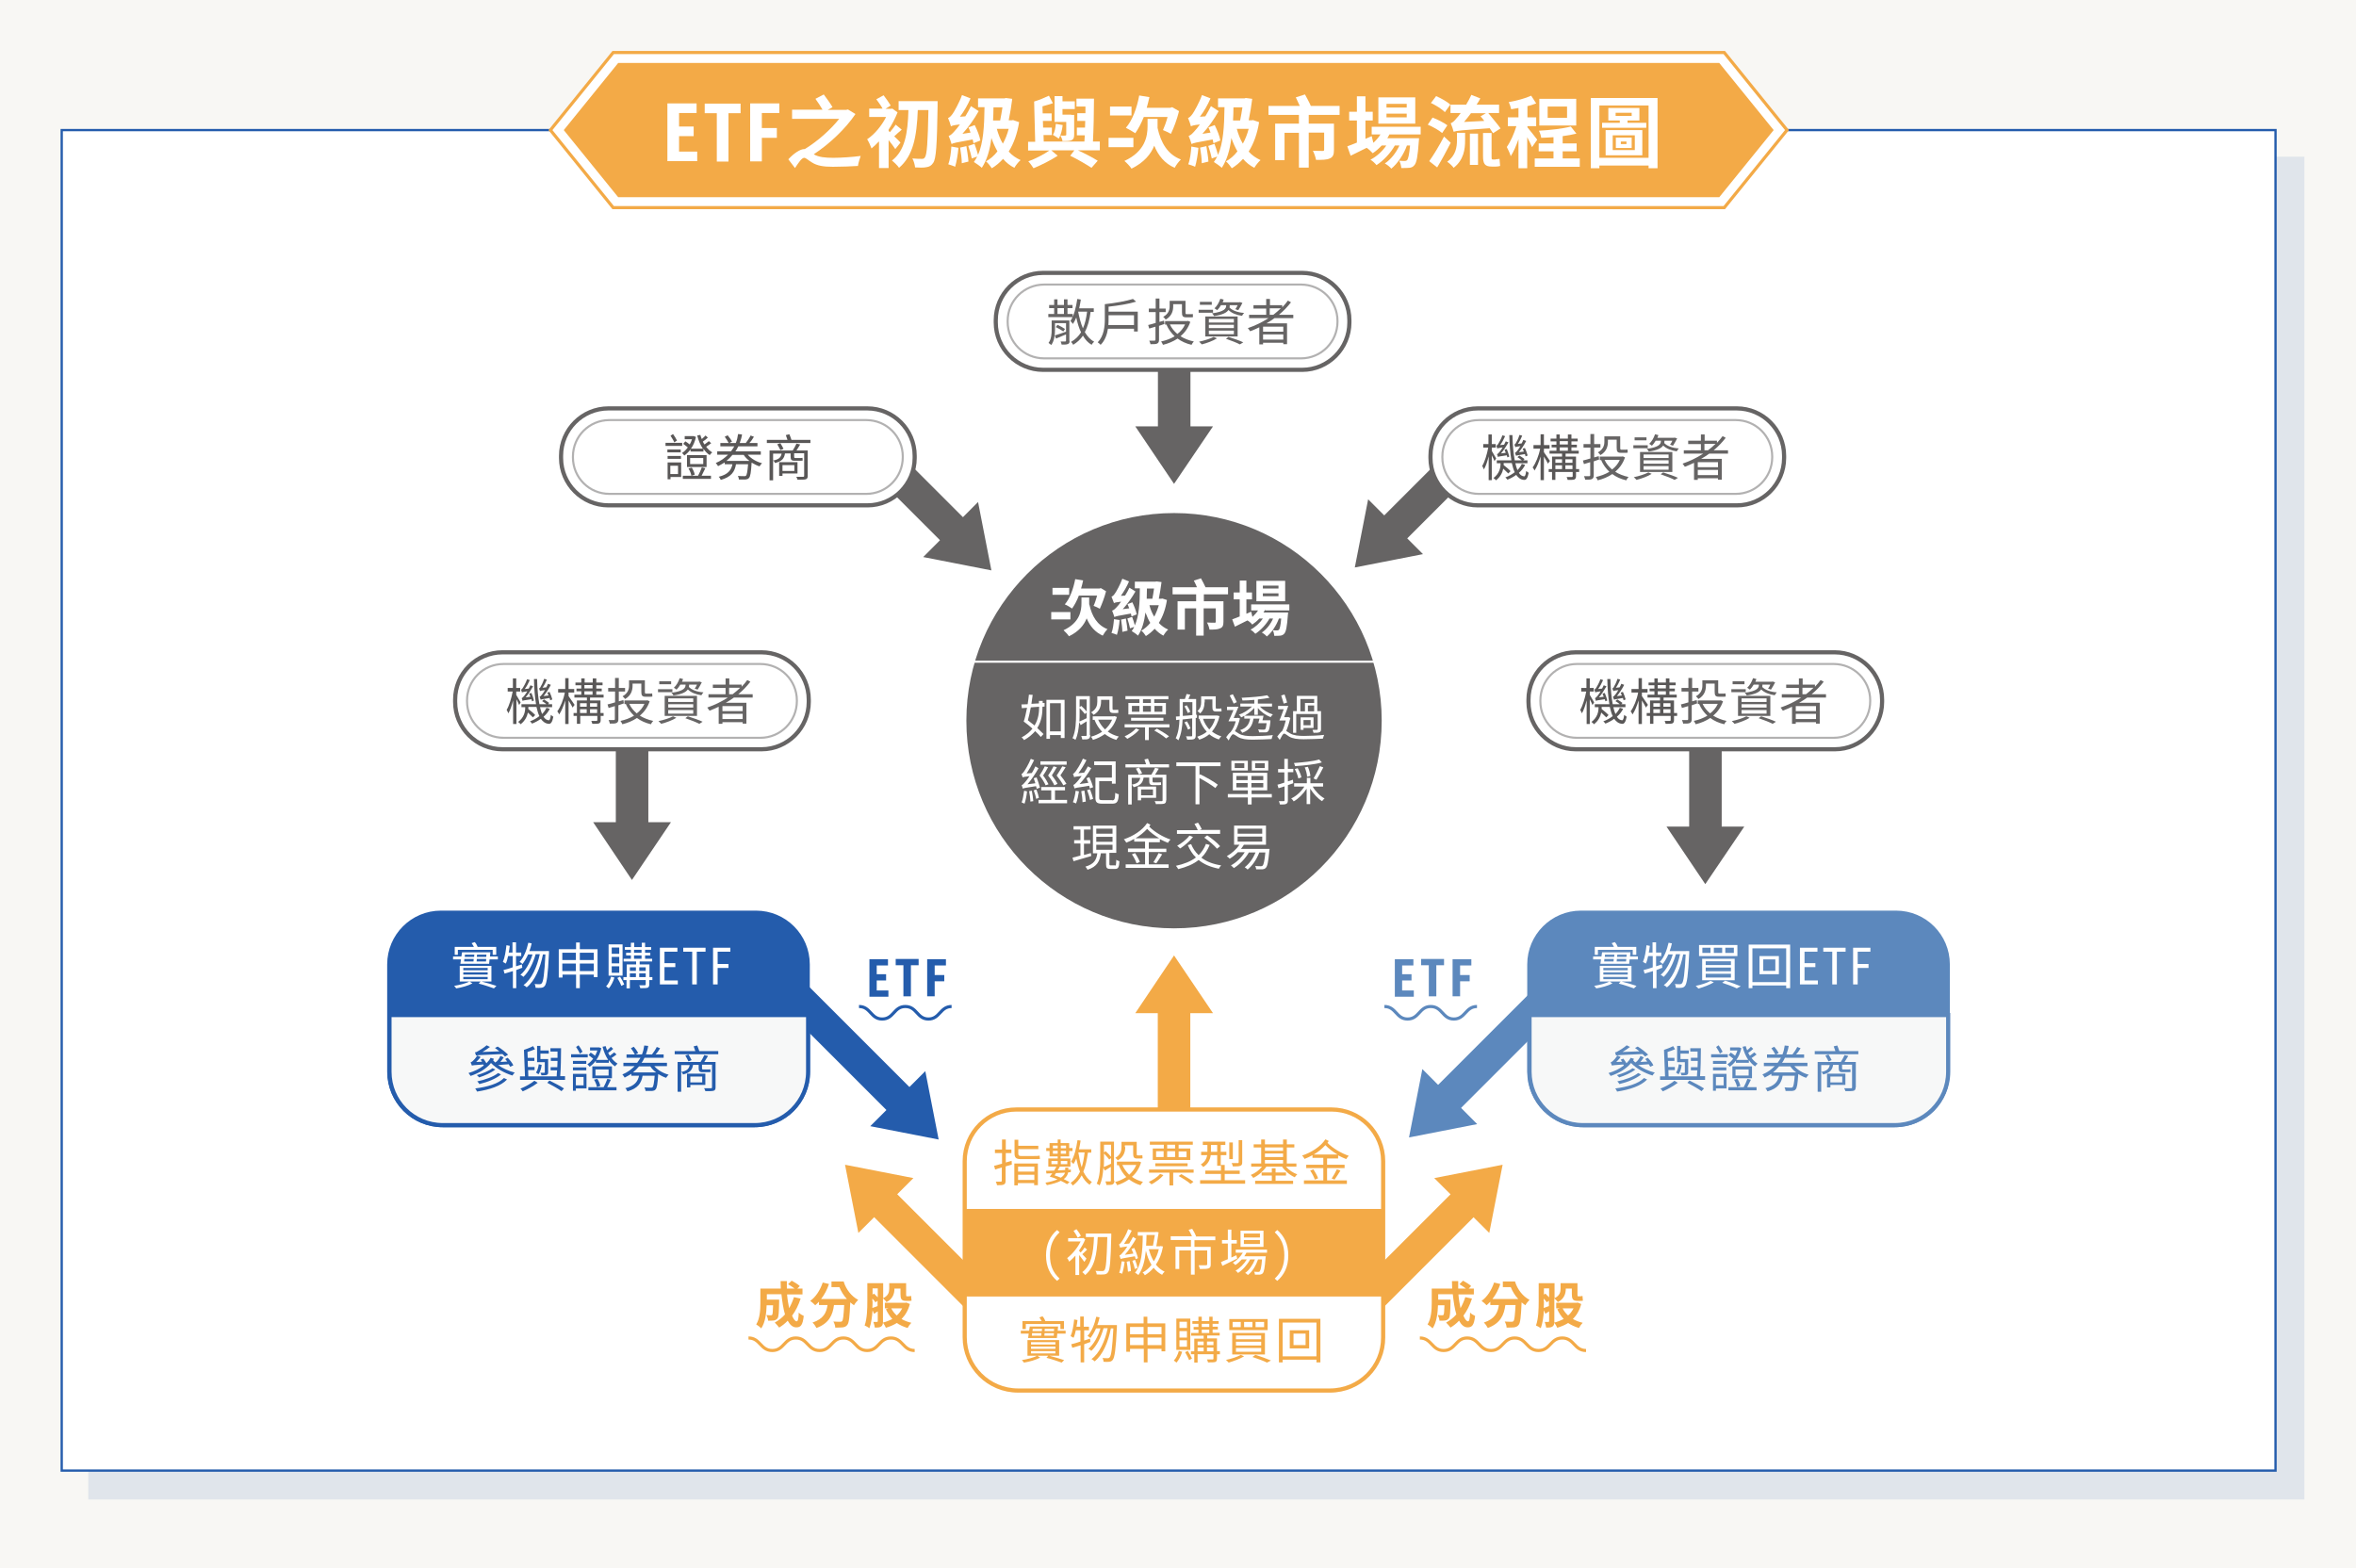 <?xml version="1.0" encoding="utf-8"?>
<!-- Generator: Adobe Illustrator 23.0.6, SVG Export Plug-In . SVG Version: 6.00 Build 0)  -->
<svg version="1.1" xmlns="http://www.w3.org/2000/svg" xmlns:xlink="http://www.w3.org/1999/xlink" x="0px" y="0px"
	 viewBox="0 0 1130 752.3" style="enable-background:new 0 0 1130 752.3;" xml:space="preserve">
<style type="text/css">
	.st0{fill:#F8F7F4;}
	.st1{opacity:0.1;}
	.st2{fill:#004098;}
	.st3{fill:none;stroke:#004098;stroke-width:1.103;stroke-miterlimit:10;}
	.st4{fill:#FFFFFF;}
	.st5{fill:none;stroke:#245CAC;stroke-width:1.103;stroke-miterlimit:10;}
	.st6{opacity:6.000000e-02;fill:#F3AA47;}
	.st7{fill:#245CAC;}
	.st8{fill:#004098;stroke:#004098;stroke-miterlimit:10;}
	.st9{fill:#FFFFFF;stroke:#245CAC;stroke-miterlimit:10;}
	.st10{fill:#595757;}
	.st11{fill:#004098;stroke:#004098;stroke-width:1.028;stroke-miterlimit:10;}
	.st12{fill:#FFFFFF;stroke:#245CAC;stroke-width:1.028;stroke-miterlimit:10;}
	.st13{fill:none;stroke:#004098;stroke-miterlimit:10;}
	.st14{fill:none;stroke:#245CAC;stroke-miterlimit:10;}
	.st15{fill:none;stroke:#245CAC;stroke-miterlimit:10;stroke-dasharray:9.638,9.638;}
	.st16{fill:none;stroke:#245CAC;stroke-miterlimit:10;stroke-dasharray:10.143,10.143;}
	.st17{fill:none;stroke:#245CAC;stroke-miterlimit:10;stroke-dasharray:9.479,9.479;}
	.st18{fill:none;stroke:#245CAC;stroke-miterlimit:10;stroke-dasharray:9.995,9.995;}
	.st19{fill:#F3AA47;}
	.st20{clip-path:url(#SVGID_2_);}
	.st21{fill:#5C88BD;}
	.st22{fill:#BED8EF;}
	.st23{opacity:0.63;fill:#FFFFFF;}
	.st24{fill:#727171;}
	.st25{clip-path:url(#SVGID_4_);}
	.st26{fill:#153864;}
	.st27{fill:none;stroke:#FFFFFF;stroke-miterlimit:10;}
	.st28{fill:none;stroke:#245CAC;stroke-miterlimit:10;stroke-dasharray:8.605,8.605;}
	.st29{fill:none;stroke:#245CAC;stroke-miterlimit:10;stroke-dasharray:8.527,8.527;}
	.st30{fill:none;stroke:#245CAC;stroke-width:1.5;stroke-miterlimit:10;}
	.st31{fill:#E0F0F9;}
	.st32{fill:#F7F8F8;}
	.st33{fill:none;stroke:#245CAC;stroke-miterlimit:10;stroke-dasharray:10;}
	.st34{fill:#F8F7F4;stroke:#F3AA47;stroke-width:1.5;stroke-miterlimit:10;}
	.st35{fill:#FFFFFF;stroke:#F3AA47;stroke-width:1.5;stroke-miterlimit:10;}
	.st36{fill:url(#SVGID_5_);}
	.st37{fill:url(#SVGID_6_);}
	.st38{fill:#898989;}
	.st39{fill:#FABE00;}
	.st40{fill:#FFFFFF;stroke:#FABE00;stroke-width:0.638;stroke-miterlimit:10;}
	.st41{fill:url(#SVGID_7_);}
	.st42{fill:none;stroke:#245CAC;stroke-width:1.5;stroke-miterlimit:8;}
	.st43{fill:none;stroke:#245CAC;stroke-width:3;stroke-linecap:round;stroke-linejoin:round;stroke-miterlimit:10;}
	.st44{fill:none;stroke:#595757;stroke-miterlimit:10;}
	.st45{fill:none;stroke:#FF7E67;stroke-width:2;stroke-miterlimit:10;}
	.st46{fill:#79A2D2;}
	.st47{fill:none;stroke:#245BA6;stroke-miterlimit:10;stroke-dasharray:10;}
	.st48{fill:none;stroke:#245BA6;stroke-width:1.5;stroke-miterlimit:10;}
	.st49{fill:#FFFFFF;stroke:#F3AA47;stroke-width:0.638;stroke-miterlimit:10;}
	.st50{fill:#E5E5E5;}
	.st51{fill:none;stroke:#245CAC;stroke-width:1.119;stroke-miterlimit:10;}
	.st52{fill:none;stroke:#245CAC;stroke-width:1.131;stroke-miterlimit:10;stroke-dasharray:11.307;}
	.st53{opacity:0.6;}
	.st54{fill:none;stroke:#FFFFFF;stroke-width:0.989;stroke-miterlimit:10;}
	.st55{opacity:0.65;fill:#FFFFFF;}
	.st56{fill:#F7F8F8;stroke:#245CAC;stroke-width:2;stroke-miterlimit:10;}
	.st57{opacity:0.6;fill:none;stroke:#245CAC;stroke-miterlimit:10;stroke-dasharray:10;}
	.st58{fill:none;stroke:#BED8EF;stroke-width:4;stroke-miterlimit:10;}
	.st59{fill:url(#SVGID_8_);}
	.st60{fill:#666464;}
	.st61{fill:url(#SVGID_9_);}
	.st62{fill:#F7F8F8;stroke:#245CAC;stroke-miterlimit:10;}
	.st63{fill:none;stroke:#245CAC;stroke-width:2;stroke-miterlimit:10;stroke-dasharray:10;}
	.st64{fill:none;stroke:#F3AA47;stroke-width:1.5;stroke-miterlimit:10;}
	.st65{fill:none;stroke:#245BA6;stroke-width:2;stroke-miterlimit:10;stroke-dasharray:10;}
	.st66{fill:none;stroke:#245BA6;stroke-width:0.75;stroke-miterlimit:10;stroke-dasharray:10;}
	.st67{fill:#EF9C37;}
	.st68{fill:none;stroke:#FFFFFF;stroke-width:1.131;stroke-miterlimit:10;stroke-dasharray:11.307;}
	.st69{fill:none;stroke:#5C88BD;stroke-miterlimit:10;}
	.st70{fill:#FCD9D9;}
	.st71{fill:#E9F4BD;}
	.st72{fill:#F9DFA5;}
	.st73{fill:#FFE6D2;}
	.st74{fill:#80B24F;}
	.st75{fill:none;stroke:#F3AA47;stroke-width:2;stroke-miterlimit:10;stroke-dasharray:10;}
	.st76{fill:none;stroke:#FFFFFF;stroke-miterlimit:10;stroke-dasharray:11.307;}
	.st77{opacity:0.5;fill:#FFFFFF;}
	.st78{fill:none;stroke:#FFFFFF;stroke-width:8;stroke-linecap:round;stroke-linejoin:round;stroke-miterlimit:10;}
	.st79{fill:#7F7F7F;}
	.st80{fill:none;stroke:#F3AA47;stroke-width:3;stroke-linecap:round;stroke-linejoin:round;stroke-miterlimit:10;}
	.st81{opacity:0.5;}
	.st82{fill:none;stroke:#FFFFFF;stroke-width:1.5;stroke-miterlimit:10;}
	.st83{fill:#E9FBFF;stroke:#5C88BD;stroke-width:2;stroke-miterlimit:10;}
	.st84{fill:#F7F8F8;stroke:#666464;stroke-width:2;stroke-miterlimit:10;}
	.st85{fill:#D6DFE8;stroke:#153864;stroke-width:2;stroke-miterlimit:10;}
	.st86{fill:#FFFFFF;stroke:#153864;stroke-width:2;stroke-miterlimit:10;}
	.st87{fill:none;stroke:#153864;stroke-width:8;stroke-linecap:round;stroke-linejoin:round;stroke-miterlimit:10;}
	.st88{fill:#FFFFFF;stroke:#666464;stroke-width:2;stroke-miterlimit:10;}
	.st89{opacity:0.5;fill:none;stroke:#666464;stroke-miterlimit:10;}
	.st90{fill:#245CAC;stroke:#245CAC;stroke-width:2;stroke-miterlimit:10;}
	.st91{fill:#5C88BD;stroke:#5C88BD;stroke-width:2;stroke-miterlimit:10;}
	.st92{fill:#F7F8F8;stroke:#5C88BD;stroke-width:2;stroke-miterlimit:10;}
	.st93{fill:#FFFFFF;stroke:#F3AA47;stroke-width:2;stroke-miterlimit:10;}
	.st94{fill:none;stroke:#5C88BD;stroke-width:1.5;stroke-miterlimit:10;}
	.st95{fill:#FFFFFF;stroke:#245CAC;stroke-width:2;stroke-miterlimit:10;}
	.st96{fill:none;stroke:#245CAC;stroke-width:6;stroke-linecap:round;stroke-linejoin:round;stroke-miterlimit:10;}
	.st97{fill:none;stroke:#666464;stroke-miterlimit:10;}
	.st98{fill:#999999;}
	.st99{fill:none;stroke:#153864;stroke-miterlimit:10;}
	.st100{fill:url(#SVGID_10_);}
	.st101{fill:#005BAB;}
	.st102{fill:#9B9B9B;}
	.st103{opacity:0.6;fill:none;stroke:#FFFFFF;stroke-miterlimit:10;}
	.st104{opacity:0.3;fill:none;stroke:#153864;stroke-width:3;stroke-miterlimit:10;stroke-dasharray:10;}
	.st105{fill:#004098;stroke:#004098;stroke-width:1.043;stroke-miterlimit:10;}
	.st106{fill:#FFFFFF;stroke:#245CAC;stroke-width:1.043;stroke-miterlimit:10;}
	.st107{fill:none;stroke:#666464;stroke-width:1.5;stroke-miterlimit:10;}
	.st108{fill:none;stroke:#666464;stroke-miterlimit:10;stroke-dasharray:10;}
	.st109{opacity:0.4;}
	.st110{fill:none;stroke:#5C88BD;stroke-width:1.119;stroke-miterlimit:10;}
	.st111{fill:none;stroke:#5C88BD;stroke-width:1.131;stroke-miterlimit:10;stroke-dasharray:11.307;}
	.st112{fill:none;stroke:#245CAC;stroke-width:2;stroke-linecap:round;stroke-linejoin:round;stroke-miterlimit:10;}
	.st113{fill:#004098;stroke:#004098;stroke-width:0.884;stroke-miterlimit:10;}
	.st114{fill:#FFFFFF;stroke:#245CAC;stroke-width:0.884;stroke-miterlimit:10;}
	.st115{fill:none;stroke:#CFE9F9;stroke-width:3;stroke-miterlimit:10;}
	.st116{fill:none;stroke:#DCDDDD;stroke-width:3;stroke-miterlimit:10;}
	.st117{fill:#CFE9F9;}
	.st118{fill:#DCDDDD;}
	.st119{fill:#004098;stroke:#004098;stroke-width:0.715;stroke-miterlimit:10;}
	.st120{fill:#FFFFFF;stroke:#245CAC;stroke-width:0.715;stroke-miterlimit:10;}
	.st121{fill:#004098;stroke:#004098;stroke-width:0.985;stroke-miterlimit:10;}
	.st122{fill:#FFFFFF;stroke:#245CAC;stroke-width:0.985;stroke-miterlimit:10;}
	.st123{fill:none;stroke:#FFFFFF;stroke-width:1.022;stroke-miterlimit:10;}
	.st124{fill:none;stroke:#F3AA47;stroke-width:2.994;stroke-miterlimit:10;stroke-dasharray:9.979;}
	.st125{fill:none;stroke:#666464;stroke-width:2;stroke-linecap:round;stroke-linejoin:round;stroke-miterlimit:10;}
	.st126{fill:#F7F8F8;stroke:#153864;stroke-width:2;stroke-miterlimit:10;}
	
		.st127{fill:none;stroke:#666464;stroke-width:2;stroke-linecap:round;stroke-linejoin:round;stroke-miterlimit:10;stroke-dasharray:10;}
	
		.st128{fill:none;stroke:#666464;stroke-width:1.854;stroke-linecap:round;stroke-linejoin:round;stroke-miterlimit:10;stroke-dasharray:9.268;}
	.st129{fill:none;stroke:#153864;stroke-width:1.5;stroke-miterlimit:10;}
	
		.st130{fill:none;stroke:#666464;stroke-width:1.792;stroke-linecap:round;stroke-linejoin:round;stroke-miterlimit:10;stroke-dasharray:8.962;}
	.st131{opacity:0.6;fill:none;stroke:#245CAC;stroke-miterlimit:10;}
	.st132{opacity:0.6;fill:none;stroke:#666464;stroke-miterlimit:10;}
	.st133{fill:#919191;}
	.st134{fill:#C9CACA;}
	.st135{opacity:0.7;}
	.st136{fill:none;stroke:#F3AA47;stroke-width:2;stroke-miterlimit:10;}
	.st137{fill:#939393;}
	.st138{fill:#B82901;}
	.st139{fill:none;stroke:#245CAC;stroke-width:4;stroke-miterlimit:10;}
	.st140{fill:none;stroke:#245CAC;stroke-width:3;stroke-miterlimit:10;}
</style>
<g id="底">
	<rect x="-0.7" y="-1" class="st0" width="1133" height="757.2"/>
</g>
<g id="Art">
	<g>
		<g class="st1">
			<rect x="42.9" y="75.7" class="st2" width="1061.8" height="643"/>
			<rect x="42.9" y="75.7" class="st3" width="1061.8" height="643"/>
		</g>
		<g>
			<rect x="29.6" y="62.4" class="st4" width="1061.8" height="643"/>
			<rect x="29.6" y="62.4" class="st5" width="1061.8" height="643"/>
		</g>
	</g>
	<g>
		<polygon class="st35" points="294.1,99.6 264,62.4 294.1,25.2 827,25.2 857.1,62.4 827,99.6 		"/>
		<polygon class="st19" points="824.6,30.2 296.5,30.2 270.4,62.4 296.5,94.6 824.6,94.6 850.7,62.4 		"/>
		<g>
			<g>
				<path class="st4" d="M320.1,49.6h14v4.6h-8.4v6.5h7v4.6h-7v7.4h8.7v4.6h-14.3V49.6z"/>
				<path class="st4" d="M343.8,54.3H338v-4.6h17.2v4.6h-5.8v23.2h-5.6V54.3z"/>
				<path class="st4" d="M359.8,49.6h14v4.6h-8.4v7.2h7.2v4.7h-7.2v11.3h-5.6V49.6z"/>
				<path class="st4" d="M410.3,54.7c-4.7,7-12.5,14.4-20,19.3c2.3,1.4,5.5,1.7,9.4,1.7c3.8,0,9.5-0.4,13.1-0.9
					c-0.4,1.2-1.2,3.6-1.3,4.8c-2.7,0.2-8.3,0.4-12,0.4c-4.6,0-7.6-0.5-10.1-2.1c-1.6-0.9-2.8-2.2-3.7-2.2c-1.2,0-2.8,2.5-4.4,4.9
					l-3.2-4.2c2.7-2.9,5.7-4.9,7.7-4.9h0.2c6.1-3.7,12.5-9.4,16.5-14.5h-22.6v-4.4h14.6c-0.9-1.6-2.3-3.7-3.4-5.2l4-2.1
					c1.4,1.9,3.3,4.5,4.2,6.1l-2.3,1.3h8.8l0.9-0.2L410.3,54.7z"/>
				<path class="st4" d="M429.4,71.5c-0.7-1.1-1.9-2.7-3.2-4.3v13.4h-4.6V67.8c-1.2,1.3-2.4,2.4-3.6,3.4c-0.4-1.2-1.5-3.6-2.1-4.4
					c3.5-2.3,7-6.5,9.1-10.7h-8.1v-4h6.4c-0.7-1.4-2-3.1-3-4.5l3.5-1.9c1.2,1.5,2.6,3.6,3.4,4.9l-2.5,1.6h2.7l0.6-0.1l2.5,1.8
					c-1.1,2.8-2.6,5.7-4.3,8.3v0.6l0.6,0.6c0.9-1,2.1-2.6,2.8-3.6l2.9,2.4c-1.4,1.1-2.6,2.3-3.6,3.2c1.3,1.2,2.5,2.4,3,3L429.4,71.5
					z M449.7,48.6c0,0,0,1.6,0,2.2c-0.3,18.9-0.7,25.3-2.1,27.3c-0.9,1.4-1.9,1.9-3.3,2.1c-1.4,0.3-3.4,0.2-5.4,0.1
					c-0.1-1.2-0.6-3-1.3-4.3c2,0.2,3.7,0.2,4.6,0.2c0.6,0,1-0.1,1.4-0.7c1-1.3,1.4-7.3,1.7-22.7h-5.1c-0.5,12.8-2.2,21.9-9,27.7
					c-0.5-0.9-2.4-2.7-3.4-3.5c6.2-4.7,7.6-13,7.9-24.2H431v-4.3H449.7z"/>
				<path class="st4" d="M459.7,70.9c-0.3,3.3-0.9,6.8-1.6,9.1c-0.7-0.4-2.4-0.9-3.3-1.2c0.9-2.2,1.3-5.5,1.5-8.5L459.7,70.9z
					 M454.7,56.6c0.7-0.2,1.4-0.9,2.2-2c0.7-1,3.1-5.1,4.5-9l4.1,1.6c-1.3,3-3.1,6.2-5.1,8.8l2.6-0.2c1-1.6,1.9-3.3,2.7-4.9l3.7,2.4
					c-2.1,3.8-4.9,7.7-7.8,10.9l3.9-0.6c-0.3-0.9-0.7-1.8-1-2.5l3-1.1c1.2,2.4,2.4,5.4,2.7,7.4l-3.3,1.3c-0.1-0.5-0.2-1.2-0.4-1.8
					c-7.9,1.4-9.3,1.7-10.1,2.2c-0.2-0.8-0.9-2.8-1.4-3.9c1-0.3,1.8-1.1,3-2.5c0.5-0.5,1.4-1.6,2.4-3c-2.9,0.3-3.8,0.6-4.3,0.9
					C455.9,59.7,455.2,57.7,454.7,56.6z M463.5,70.1c0.4,2.4,0.9,5.5,1,7.4l-3.2,0.8c0-2-0.4-5.2-0.8-7.5L463.5,70.1z M488.8,58.6
					c-0.9,5.6-2.6,10.3-5,14.1c1.6,1.8,3.5,3.1,5.7,4.1c-1,0.8-2.3,2.5-3,3.7c-2.1-1.1-3.9-2.5-5.4-4.3c-1.6,1.8-3.4,3.3-5.4,4.5
					c-0.7-1-1.8-2.5-2.8-3.3c2-1.1,3.9-2.7,5.5-4.8c-1.1-1.9-2.1-4.1-2.9-6.4c-0.7,5.7-2.1,10.5-4.6,14.3c-0.7-0.7-2.8-2.2-3.8-2.8
					c0.6-0.8,1.1-1.7,1.6-2.6l-2.6,0.9c-0.3-1.6-1-4.1-1.7-6l3-1c0.6,1.7,1.3,3.7,1.7,5.3c2.5-5.7,3-13.7,3.1-22.9h-3.1v-4.2h12.7
					l0.6-0.2l3.1,0.4c-0.4,3.2-1,7-1.7,10.3h1.4l0.7-0.1L488.8,58.6z M476.5,51.5c0,2.2-0.1,4.3-0.2,6.3h3.4c0.4-2,0.8-4.3,1.1-6.3
					H476.5z M478.1,61.8c0.7,2.5,1.6,5,2.9,7.1c1.2-2.1,2.1-4.5,2.8-7.1H478.1z"/>
				<path class="st4" d="M527.6,72.1H517c3.5,1.6,7.3,3.6,9.5,5l-3,3.4c-2.4-1.6-6.5-4-10.2-5.8l2-2.6h-11.1l3.1,2.6
					c-3.2,2.1-7.9,4.5-11.6,6c-0.6-0.9-1.6-2.4-2.5-3.3c3.3-1.2,7.6-3.4,10.1-5.2h-10.2V68h3.4L496,48.7c2.4-0.7,5.2-1.9,7.1-2.8
					l1.9,3.6c-1.6,0.6-3.3,1-5,1.5l0.1,3.4h4.3V58h-4.2l0.1,3.2h4.2v3.6h-4l0.1,3.1h19.5c0.1-1,0.1-1.9,0.2-3h-3.8v-3.7h3.9
					c0-1,0.1-2.1,0.1-3.2h-3.8v-3.7h3.9c0-1.1,0-2.1,0-3.2h-4.3v-3.8h8.4c0,6.7-0.2,15-0.5,20.6h3.3V72.1z M509.7,60
					c-0.3,2.4-0.9,4.9-1.9,6.5c-0.6-0.5-2-1.3-2.8-1.8c0.9-1.4,1.2-3.3,1.4-5.3L509.7,60z M511.5,58.5h-5.7V46.1h3.8v2.5h5.9v3.7
					h-5.9V55h4.2v0.1h1.4v9.5c0,1.5-0.3,2.2-1.3,2.7c-1,0.4-2.4,0.4-4.3,0.4c-0.1-0.9-0.6-1.9-1-2.7c1,0.1,2.1,0.1,2.4,0
					c0.3,0,0.4-0.1,0.4-0.4V58.5z"/>
				<path class="st4" d="M543.6,70.6h-11.9v-4.5h11.9V70.6z M542.7,55.4h-10.3v-4.3h10.3V55.4z M555.2,61.4
					c1.6,7.1,4.8,12.7,11.2,15.1c-1,0.9-2.4,2.8-3,4c-4.8-2.1-7.8-5.8-9.8-10.6c-1.6,4-4.8,8-10.9,11c-0.7-1.1-2.3-2.8-3.4-3.7
					c10-4.6,11.1-11.9,11.1-16.7V57h4.8v3.6V61.4z M548.6,56.1c-1.2,3-2.6,5.7-4.1,7.8c-1-0.7-3.3-2-4.5-2.6
					c3.1-3.5,5.3-9.5,6.4-15.5l4.9,0.8c-0.4,1.7-0.8,3.4-1.3,5.1h11.3l0.9-0.3l3.3,1.9c-1,4-2.5,8-3.9,10.9
					c-0.9-0.5-2.7-1.4-3.8-1.8c0.7-1.6,1.6-4,2.2-6.3H548.6z"/>
				<path class="st4" d="M574.8,70.9c-0.3,3.3-0.9,6.8-1.6,9.1c-0.7-0.4-2.4-0.9-3.3-1.2c0.9-2.2,1.3-5.5,1.5-8.5L574.8,70.9z
					 M569.8,56.6c0.7-0.2,1.4-0.9,2.2-2c0.7-1,3.1-5.1,4.5-9l4.1,1.6c-1.3,3-3.1,6.2-5.1,8.8l2.6-0.2c1-1.6,1.9-3.3,2.7-4.9l3.7,2.4
					c-2.1,3.8-4.9,7.7-7.8,10.9l3.9-0.6c-0.3-0.9-0.7-1.8-1-2.5l3-1.1c1.2,2.4,2.4,5.4,2.7,7.4l-3.3,1.3c-0.1-0.5-0.2-1.2-0.4-1.8
					c-7.9,1.4-9.3,1.7-10.1,2.2c-0.2-0.8-0.9-2.8-1.4-3.9c1-0.3,1.8-1.1,3-2.5c0.5-0.5,1.4-1.6,2.4-3c-2.9,0.3-3.8,0.6-4.3,0.9
					C571,59.7,570.3,57.7,569.8,56.6z M578.6,70.1c0.4,2.4,0.9,5.5,1,7.4l-3.2,0.8c0-2-0.4-5.2-0.8-7.5L578.6,70.1z M603.9,58.6
					c-0.9,5.6-2.6,10.3-5,14.1c1.6,1.8,3.5,3.1,5.7,4.1c-1,0.8-2.3,2.5-3,3.7c-2.1-1.1-3.9-2.5-5.4-4.3c-1.6,1.8-3.4,3.3-5.4,4.5
					c-0.7-1-1.8-2.5-2.8-3.3c2-1.1,3.9-2.7,5.5-4.8c-1.1-1.9-2.1-4.1-2.9-6.4c-0.7,5.7-2.1,10.5-4.6,14.3c-0.7-0.7-2.8-2.2-3.8-2.8
					c0.6-0.8,1.1-1.7,1.6-2.6l-2.6,0.9c-0.3-1.6-1-4.1-1.7-6l3-1c0.6,1.7,1.3,3.7,1.7,5.3c2.5-5.7,3-13.7,3.1-22.9h-3.1v-4.2h12.7
					l0.6-0.2l3.1,0.4c-0.4,3.2-1,7-1.7,10.3h1.4l0.7-0.1L603.9,58.6z M591.6,51.5c0,2.2-0.1,4.3-0.2,6.3h3.4c0.4-2,0.8-4.3,1.1-6.3
					H591.6z M593.2,61.8c0.7,2.5,1.6,5,2.9,7.1c1.2-2.1,2.1-4.5,2.8-7.1H593.2z"/>
				<path class="st4" d="M627.7,55.1v4.2h12.1v12.6c0,2.2-0.4,3.4-2,4.1c-1.5,0.7-3.7,0.7-6.6,0.7c-0.2-1.3-0.9-3.2-1.5-4.4
					c1.9,0.1,4.1,0.1,4.6,0.1c0.6,0,0.8-0.1,0.8-0.6v-8.2h-7.4v16.8H623V63.7h-6.9v13.1h-4.5V59.3H623v-4.2h-14.6v-4.3h15
					c-0.6-1.3-1.3-2.9-1.9-4.1l4.4-1.4c0.9,1.7,2.2,4,2.8,5.5h13.8v4.3H627.7z"/>
				<path class="st4" d="M666.4,64.5c-0.3,0.6-0.7,1.2-1,1.8h15.2c0,0,0,1-0.1,1.5c-0.5,7.3-1.1,10.3-2.1,11.4
					c-0.7,0.9-1.5,1.2-2.5,1.3c-0.9,0.1-2.3,0.1-3.8,0.1c-0.1-1-0.4-2.5-1-3.5c1.2,0.1,2.2,0.1,2.7,0.1c0.5,0,0.8-0.1,1.1-0.4
					c0.5-0.6,1-2.5,1.4-7h-1.5c-1.5,4.2-4.5,8.7-7.5,11.1c-0.7-0.9-2-1.9-3.1-2.5c2.8-1.8,5.4-5.1,7-8.6h-2.2
					c-2,3.6-5.5,7.3-8.8,9.4c-0.7-0.9-1.9-2-2.9-2.6c2.8-1.4,5.7-4,7.6-6.8h-2.2c-1.3,1.4-2.8,2.7-4.3,3.7c-0.6-0.7-2-2-2.9-2.6
					c-2.7,1.3-5.4,2.7-7.7,3.8l-1.6-4.5c1.3-0.5,2.8-1.1,4.6-1.8V57.8h-3.7v-4.2h3.7v-7.4h4.1v7.4h3.5v4.2h-3.5v8.8l3-1.3l0.8,3.2
					c1.3-1.2,2.5-2.5,3.4-4h-4.2v-3.7h23.5v3.7H666.4z M678.8,59.3h-17.7V46.7h17.7V59.3z M674.7,49.8H665v1.8h9.7V49.8z
					 M674.7,54.5H665v1.8h9.7V54.5z"/>
				<path class="st4" d="M691.7,63.8c-1.5-1.3-4.5-3-6.9-4l2.3-3.4c2.4,0.9,5.5,2.5,7.1,3.7L691.7,63.8z M695.8,68.5
					c-2,3.9-4.3,8.2-6.5,11.8l-3.8-3c2-2.8,4.8-7.4,7.1-11.8L695.8,68.5z M693,53.8c-1.3-1.4-4.3-3.3-6.7-4.4l2.5-3.3
					c2.3,1,5.4,2.7,6.8,4.1L693,53.8z M698.7,63.7h4v3.6c0,4.2-0.6,9.4-5.5,13.2c-0.6-0.9-2.1-2.3-3.1-2.9c4.2-3.1,4.7-7.1,4.7-10.4
					V63.7z M716.1,63.9c-0.4-0.6-1-1.5-1.6-2.4c-13.9,1-15.9,1.2-17.3,1.7c-0.2-0.9-0.9-3-1.4-4.1c0.9-0.3,1.7-1,2.8-2.4
					c0.4-0.4,1.2-1.3,2-2.5h-4.9v-4h7.5c0.9-1.5,1.8-3.1,2.5-4.7l4.3,1.7c-0.5,1-1.1,2-1.8,3H719v4h-5.2c1.9,2.4,4.6,5.5,5.9,7.4
					L716.1,63.9z M705.6,54.2c-1.1,1.5-2.3,3-3.4,4.3l9.7-0.5c-0.6-0.8-1.2-1.6-1.8-2.2l2.6-1.5H705.6z M705,64.1h3.9v15H705V64.1z
					 M717.4,76.4c0.5,0,1.3-0.1,1.8-0.2c0.1,1,0.2,2.4,0.3,3.4c-0.6,0.2-1.3,0.3-2.1,0.3h-1.9c-3.5,0-4.2-1.5-4.2-5.1v-11h4.1v11.1
					c0,1.2,0,1.6,0.5,1.6H717.4z"/>
				<path class="st4" d="M734.8,70.6c-0.5-1.2-1.4-3.1-2.3-4.8v14.9h-4.2V66.8c-1.1,3.1-2.3,6-3.7,8.1c-0.4-1.3-1.3-3.3-1.9-4.4
					c1.8-2.5,3.5-6.4,4.6-10h-4.1v-4.2h5.1v-4.5c-1.2,0.2-2.4,0.4-3.5,0.6c-0.2-1-0.7-2.5-1.2-3.4c3.8-0.7,8-1.8,10.8-3.1l2.4,3.7
					c-1.3,0.5-2.7,1-4.2,1.3v5.4h4.2v4.2h-4.2v0.6c1,1.1,4,5,4.7,5.9L734.8,70.6z M757.7,76v4h-21.6v-4h9v-3.4H738v-3.8h7.1v-3
					c-2,0.1-4,0.3-5.9,0.3c-0.1-1-0.6-2.5-1.1-3.4c5.4-0.3,11.5-1,15.3-2l2.7,3.4c-2,0.5-4.3,0.9-6.6,1.2v3.5h6.7v3.8h-6.7V76H757.7
					z M756,60.2h-17.7V47.4H756V60.2z M751.6,51.1h-9.3v5.4h9.3V51.1z"/>
				<path class="st4" d="M795,47v33.7h-4.3v-1.3h-23.6v1.3H763V47H795z M790.7,75.7V50.6h-23.6v25.1H790.7z M789.6,58.9v2.4h-21.2
					v-2.4h8.5v-1.1h-5.5v-6h14.9v6h-5.7v1.1H789.6z M770.1,62.4h17.6v12.1h-17.6V62.4z M773.5,72h10.6v-7.1h-10.6V72z M774.9,55.6
					h7.7v-1.5h-7.7V55.6z M775,66h7.6v5H775V66z M777.4,69.1h2.7v-1.2h-2.7V69.1z"/>
			</g>
		</g>
	</g>
	<g>
		<g>
			
				<rect x="295.3" y="344.7" transform="matrix(-1 -1.224647e-16 1.224647e-16 -1 606.263 749.715)" class="st60" width="15.6" height="60.3"/>
			<polygon class="st60" points="303.1,422.1 321.8,394.4 284.5,394.4 			"/>
		</g>
		<g>
			
				<rect x="555.3" y="152.8" transform="matrix(-1 -1.224647e-16 1.224647e-16 -1 1126.27 365.837)" class="st60" width="15.6" height="60.3"/>
			<polygon class="st60" points="563.1,232.1 581.8,204.5 544.5,204.5 			"/>
		</g>
		<g>
			
				<rect x="810.1" y="346.8" transform="matrix(-1 -1.224647e-16 1.224647e-16 -1 1635.871 753.837)" class="st60" width="15.6" height="60.3"/>
			<polygon class="st60" points="817.9,424.1 836.6,396.5 799.3,396.5 			"/>
		</g>
		<g>
			<rect x="555.3" y="477.4" class="st19" width="15.6" height="60.3"/>
			<polygon class="st19" points="563.1,458.3 544.5,486 581.8,486 			"/>
		</g>
		<g>
			
				<rect x="442.4" y="564.1" transform="matrix(0.707 -0.707 0.707 0.707 -294.959 495.169)" class="st19" width="15.6" height="79"/>
			<polygon class="st19" points="405.3,558.7 411.7,591.4 438.1,565.1 			"/>
		</g>
		<g>
			
				<rect x="398.4" y="463.1" transform="matrix(-0.707 0.707 -0.707 -0.707 1048.889 570.78)" class="st7" width="15.6" height="79"/>
			<polygon class="st7" points="450.2,546.6 443.8,513.8 417.4,540.2 			"/>
		</g>
		<g>
			
				<rect x="710.9" y="463.1" transform="matrix(0.707 0.707 -0.707 0.707 565.914 -360.993)" class="st21" width="15.6" height="79"/>
			<polygon class="st21" points="675.8,545.6 682.2,512.8 708.5,539.2 			"/>
		</g>
		<g>
			
				<rect x="684.9" y="190.1" transform="matrix(0.707 0.707 -0.707 0.707 365.259 -422.568)" class="st60" width="15.6" height="79"/>
			<polygon class="st60" points="649.8,272.2 656.2,239.5 682.5,265.8 			"/>
		</g>
		<g>
			
				<rect x="424.4" y="190.1" transform="matrix(-0.707 0.707 -0.707 -0.707 900.234 86.355)" class="st60" width="15.6" height="79"/>
			<polygon class="st60" points="475.5,273.6 469.1,240.8 442.8,267.2 			"/>
		</g>
		<g>
			
				<rect x="667.9" y="564.1" transform="matrix(-0.707 -0.707 0.707 -0.707 726.763 1508.299)" class="st19" width="15.6" height="79"/>
			<polygon class="st19" points="720.7,558.7 714.3,591.4 687.9,565.1 			"/>
		</g>
		<g>
			<g>
				<circle class="st60" cx="563.1" cy="345.7" r="99.6"/>
			</g>
			<g>
				<path class="st4" d="M513.4,297.1h-9.2v-3.5h9.2V297.1z M512.8,285.3h-8V282h8V285.3z M522.5,290c1.2,5.6,3.8,9.9,8.7,11.8
					c-0.8,0.7-1.8,2.2-2.3,3.1c-3.7-1.7-6.1-4.5-7.7-8.3c-1.2,3.1-3.7,6.3-8.5,8.6c-0.5-0.8-1.8-2.2-2.6-2.9c7.8-3.6,8.6-9.3,8.6-13
					v-2.7h3.7v2.8V290z M517.4,285.8c-0.9,2.4-2,4.4-3.2,6.1c-0.8-0.6-2.5-1.6-3.5-2c2.4-2.7,4.1-7.4,5-12.1l3.8,0.6
					c-0.3,1.3-0.6,2.7-1,3.9h8.8l0.7-0.2l2.5,1.5c-0.8,3.1-2,6.2-3,8.4c-0.7-0.4-2.1-1.1-3-1.4c0.6-1.2,1.2-3.1,1.7-4.9H517.4z"/>
				<path class="st4" d="M537,297.4c-0.2,2.6-0.7,5.3-1.3,7.1c-0.6-0.3-1.9-0.7-2.6-0.9c0.7-1.7,1-4.3,1.2-6.6L537,297.4z
					 M533.1,286.2c0.6-0.2,1.1-0.7,1.7-1.6c0.6-0.8,2.4-4,3.5-7l3.2,1.3c-1,2.4-2.4,4.8-3.9,6.9l2-0.1c0.8-1.2,1.5-2.5,2.1-3.8
					l2.9,1.8c-1.7,3-3.8,6-6.1,8.5l3.1-0.4c-0.3-0.7-0.5-1.4-0.8-2l2.3-0.9c0.9,1.8,1.8,4.2,2.1,5.8l-2.5,1
					c-0.1-0.4-0.1-0.9-0.3-1.4c-6.2,1.1-7.3,1.3-7.9,1.7c-0.2-0.6-0.7-2.2-1.1-3.1c0.8-0.2,1.4-0.8,2.4-1.9c0.4-0.4,1.1-1.2,1.9-2.4
					c-2.3,0.3-2.9,0.4-3.4,0.7C534,288.6,533.5,287.1,533.1,286.2z M540,296.7c0.3,1.9,0.7,4.3,0.8,5.8l-2.5,0.6
					c0-1.6-0.3-4-0.6-5.9L540,296.7z M559.7,287.8c-0.7,4.4-2,8-3.9,11c1.3,1.4,2.7,2.4,4.5,3.2c-0.8,0.6-1.8,2-2.3,2.9
					c-1.6-0.8-3-2-4.2-3.3c-1.3,1.4-2.6,2.5-4.2,3.5c-0.5-0.8-1.4-2-2.2-2.6c1.6-0.9,3-2.1,4.3-3.7c-0.9-1.5-1.6-3.2-2.3-5
					c-0.6,4.4-1.6,8.2-3.6,11.1c-0.5-0.6-2.2-1.7-3-2.2c0.5-0.6,0.9-1.3,1.2-2l-2,0.7c-0.2-1.2-0.8-3.2-1.3-4.7l2.3-0.8
					c0.5,1.3,1,2.9,1.3,4.1c2-4.5,2.4-10.7,2.4-17.8h-2.4V279h9.9l0.5-0.1l2.4,0.3c-0.3,2.5-0.8,5.4-1.3,8h1.1l0.6-0.1L559.7,287.8z
					 M550.1,282.3c0,1.7-0.1,3.3-0.1,4.9h2.7c0.3-1.5,0.6-3.3,0.8-4.9H550.1z M551.3,290.3c0.5,2,1.3,3.9,2.3,5.5
					c0.9-1.7,1.6-3.5,2.2-5.5H551.3z"/>
				<path class="st4" d="M577.4,285.1v3.3h9.4v9.8c0,1.7-0.3,2.7-1.6,3.2c-1.2,0.6-2.9,0.6-5.1,0.6c-0.1-1-0.7-2.5-1.2-3.4
					c1.5,0.1,3.2,0.1,3.6,0.1c0.5,0,0.6-0.1,0.6-0.5v-6.4h-5.8v13.1h-3.6v-13.1h-5.4V302h-3.5v-13.6h8.9v-3.3h-11.3v-3.4h11.7
					c-0.4-1-1-2.2-1.5-3.2l3.4-1.1c0.7,1.3,1.7,3.1,2.2,4.3H589v3.4H577.4z"/>
				<path class="st4" d="M606.8,292.4c-0.2,0.5-0.5,0.9-0.8,1.4h11.8c0,0,0,0.8-0.1,1.2c-0.4,5.7-0.9,8-1.7,8.9
					c-0.6,0.7-1.2,0.9-1.9,1c-0.7,0.1-1.8,0.1-2.9,0.1c-0.1-0.8-0.3-2-0.8-2.7c0.9,0.1,1.7,0.1,2.1,0.1c0.4,0,0.6-0.1,0.9-0.3
					c0.4-0.4,0.8-1.9,1.1-5.4h-1.1c-1.2,3.3-3.5,6.8-5.8,8.6c-0.6-0.7-1.6-1.5-2.4-1.9c2.2-1.4,4.2-4,5.4-6.7h-1.7
					c-1.6,2.8-4.3,5.7-6.8,7.3c-0.6-0.7-1.5-1.5-2.3-2c2.2-1.1,4.4-3.1,5.9-5.3h-1.7c-1,1.1-2.2,2.1-3.4,2.9c-0.4-0.6-1.5-1.6-2.3-2
					c-2.1,1-4.2,2.1-6,3l-1.3-3.5c1-0.4,2.2-0.9,3.6-1.4v-8.2h-2.9v-3.3h2.9v-5.7h3.2v5.7h2.7v3.3h-2.7v6.9l2.3-1l0.6,2.5
					c1-0.9,2-2,2.7-3.1h-3.3v-2.9h18.3v2.9H606.8z M616.4,288.4h-13.8v-9.8h13.8V288.4z M613.2,280.9h-7.5v1.4h7.5V280.9z
					 M613.2,284.6h-7.5v1.4h7.5V284.6z"/>
			</g>
			<g>
				<path class="st4" d="M500,337.2l1,0l0,1.7l-1,0.1v0.1c0,2.9-0.3,6.6-2.5,10.1c1.2,1.1,2.2,2.1,3,2.9l-1.3,1.4
					c-0.7-0.8-1.6-1.8-2.7-2.8c-1.3,1.5-3,3-5.3,4.3c-0.3-0.4-0.8-1-1.2-1.3c2.3-1.2,4-2.7,5.2-4.2c-1.3-1.2-2.8-2.4-4.2-3.4
					c0.6-1.7,1.1-4.1,1.6-6.6l-2.5,0.2l-0.2-1.8l3-0.1c0.2-1.6,0.5-3.2,0.6-4.6l1.8,0.1c-0.2,1.4-0.4,2.9-0.6,4.3l3.6-0.2v-1.2h1.8
					V337.2z M494.4,339.3c-0.4,2.2-0.9,4.4-1.4,6.2c1,0.8,2.1,1.6,3.2,2.5c1.9-3.1,2.2-6.4,2.2-9L494.4,339.3z M510.6,335.6v18.4
					h-1.8v-1.4h-5.2v1.8h-1.7v-18.7H510.6z M508.8,350.8v-13.5h-5.2v13.5H508.8z"/>
				<path class="st4" d="M522.9,352.6c0,0.9-0.2,1.4-0.8,1.8c-0.6,0.3-1.5,0.3-3,0.3c-0.1-0.4-0.3-1.2-0.5-1.7c1,0,1.9,0,2.2,0
					c0.3,0,0.4-0.1,0.4-0.5v-6.5c-1,0.6-2,1.2-2.9,1.8l-0.7-1.4c-0.2,3-0.6,6.1-1.8,8.5c-0.3-0.3-1-0.7-1.4-0.8
					c1.6-3.4,1.7-8.1,1.7-11.6v-8.6h6.6V352.6z M517.8,342.4c0,1.1,0,2.4-0.1,3.7c1-0.4,2.2-1,3.5-1.6v-2.7l-0.9,0.7
					c-0.5-0.8-1.6-1.9-2.5-2.9V342.4z M517.8,335.5v3.7l0.8-0.6c0.9,0.8,2,1.9,2.6,2.7v-5.8H517.8z M535.7,343.9
					c-0.9,3-2.4,5.3-4.4,7c1.5,1.1,3.3,1.9,5.3,2.4c-0.4,0.4-0.9,1.1-1.2,1.6c-2.1-0.6-3.9-1.6-5.5-2.8c-1.7,1.2-3.6,2.2-5.7,2.8
					c-0.2-0.5-0.6-1.2-1-1.5c1.9-0.5,3.7-1.3,5.4-2.4c-1.5-1.5-2.7-3.4-3.6-5.6l0.3-0.1h-1.2v-1.7h10.1l0.3-0.1L535.7,343.9z
					 M528.1,336.5c0,2.1-0.6,4.7-3.6,6.4c-0.2-0.4-0.8-1-1.2-1.2c2.6-1.5,3-3.4,3-5.1v-2.6h7.3v5.6c0,0.6,0,0.9,0.4,0.9h1.3
					c0.3,0,0.7,0,1-0.1c0,0.5,0.1,1.1,0.1,1.5c-0.3,0.1-0.7,0.1-1.1,0.1H534c-1.6,0-1.9-0.7-1.9-2.4v-3.9h-4V336.5z M526.7,345.2
					c0.8,1.8,1.9,3.3,3.3,4.7c1.4-1.3,2.6-2.8,3.4-4.7H526.7z"/>
				<path class="st4" d="M546.4,350c-1.4,1.7-3.7,3.3-5.7,4.4c-0.3-0.3-1-0.9-1.3-1.2c2-0.9,4.2-2.3,5.4-3.8L546.4,350z
					 M560.9,347.4v1.5H551v6.1h-1.8v-6.1h-9.8v-1.5H560.9z M546.5,335.4h-6.7v-1.5h20.6v1.5h-6.8v1.8h5.6v5.5h-18v-5.5h5.3V335.4z
					 M542.5,345.7v-1.4H558v1.4H542.5z M542.9,341.4h3.6v-2.8h-3.6V341.4z M552,335.4h-3.8v1.8h3.8V335.4z M548.2,341.4h3.8v-2.8
					h-3.8V341.4z M553.7,338.6v2.8h3.8v-2.8H553.7z M554.9,349.5c1.9,1.1,4.5,2.6,5.8,3.7l-1.4,1c-1.2-1.1-3.7-2.7-5.7-3.8
					L554.9,349.5z"/>
				<path class="st4" d="M573.5,342.9l0.6,0v1.4l-0.6,0.1v8.3c0,1-0.2,1.5-0.8,1.8c-0.6,0.3-1.8,0.3-3.3,0.3
					c-0.1-0.5-0.3-1.2-0.6-1.6c1.2,0,2.3,0,2.6,0c0.3,0,0.4-0.1,0.4-0.5v-8.1l-4.6,0.5c-0.1,3.3-0.6,7.1-2,10c-0.3-0.3-1-0.8-1.3-1
					c1.3-2.6,1.7-5.9,1.8-8.9l-1.6,0.2l-0.1-1.7l1.8-0.1v-1.1v-7.2h2.5c0.3-0.7,0.6-1.7,0.8-2.4l1.8,0.3c-0.3,0.7-0.6,1.5-0.9,2.1
					h3.7V342.9z M567.3,343.4c1.4-0.1,3-0.2,4.6-0.4v-6.2h-4.6v5.7V343.4z M569.2,338.3c0.7,1,1.4,2.3,1.7,3.1l-1.2,0.6
					c-0.3-0.9-1-2.2-1.6-3.2L569.2,338.3z M569.8,350c-0.3-0.9-1-2.4-1.7-3.5l1.2-0.5c0.7,1.1,1.4,2.5,1.7,3.4L569.8,350z
					 M584.9,343.5c-0.7,3.1-2,5.5-3.6,7.4c1.3,1,2.8,1.8,4.5,2.3c-0.4,0.3-0.9,1-1.2,1.5c-1.8-0.6-3.3-1.4-4.6-2.5
					c-1.4,1.2-3,2-4.8,2.6c-0.2-0.4-0.7-1.1-1-1.4c1.7-0.6,3.3-1.3,4.6-2.4c-1.5-1.6-2.7-3.7-3.5-6l0.6-0.2h-1v-1.6h8.6l0.3,0
					L584.9,343.5z M577.7,336.9c0,1.7-0.4,3.9-2.1,5.3c-0.2-0.3-0.9-0.9-1.3-1.1c1.5-1.3,1.8-2.8,1.8-4.2V334h7v5.1
					c0,0.6,0,0.8,0.4,0.8h1.3c0.2,0,0.7,0,1-0.1c0,0.4,0.1,1.1,0.1,1.4c-0.3,0.1-0.7,0.1-1.1,0.1h-1.5c-1.5,0-1.8-0.6-1.8-2.3v-3.5
					h-3.7V336.9z M577,344.8c0.6,1.9,1.7,3.6,3,5.1c1.2-1.3,2.2-3,2.8-5.1H577z"/>
				<path class="st4" d="M594.7,344.6c-0.5,2.1-1.3,4.4-2.4,6.1c0.5,0.2,1,0.7,1.9,1.2c1.7,1,3.9,1.2,6.7,1.2c3,0,7-0.2,9.6-0.5
					c-0.2,0.5-0.5,1.3-0.6,1.9c-1.8,0.1-6.3,0.3-9.1,0.3c-3.1,0-5.3-0.3-7-1.3c-1-0.6-1.8-1.3-2.4-1.3c-0.6,0-1.4,1.5-2.1,3
					l-1.2-1.6c0.7-1,1.4-1.9,2.1-2.4l0,0c1.1-1.3,2-3.3,2.5-5.2h-3.5c0.7-1.4,1.6-3.5,2.4-5.4h-3.1v-1.6h5.5
					c-0.7,1.7-1.5,3.7-2.3,5.4h1.7l0.3-0.1L594.7,344.6z M591.7,337.5c-0.4-1-1.3-2.7-1.9-3.9l1.5-0.6c0.6,1.2,1.5,2.8,1.9,3.8
					L591.7,337.5z M601.6,339.6c-1.7,1.9-4.1,3.6-6.3,4.5c-0.2-0.4-0.7-1-1.1-1.3c2.2-0.7,4.7-2.3,6.3-3.9h-5.6v-1.4h6.7v-1.8
					c-1.9,0.2-3.9,0.3-5.7,0.3c0-0.4-0.2-0.9-0.4-1.3c4.3-0.2,9.5-0.6,12.3-1.2l1.1,1.2c-1.6,0.3-3.5,0.6-5.6,0.8v2h6.8v1.4h-5.8
					c1.5,1.7,3.9,3.1,6.2,3.8c-0.4,0.3-0.8,0.9-1.1,1.3c-2.2-0.9-4.6-2.5-6.1-4.4v3.3h-1.7V339.6z M609.3,345.6c0,0,0,0.5,0,0.7
					c-0.3,2.8-0.6,4-1.1,4.5c-0.4,0.4-0.8,0.5-1.4,0.5c-0.6,0-1.7,0-2.9,0c0-0.4-0.2-1-0.5-1.4c1.2,0.1,2.3,0.1,2.6,0.1
					c0.4,0,0.6,0,0.8-0.2c0.3-0.3,0.5-1.1,0.7-2.9h-4c0.2-0.6,0.4-1.4,0.6-2.2h-2.9c-0.5,3.2-1.7,5.5-5.4,6.8c-0.2-0.4-0.6-1-1-1.3
					c3.2-1,4.3-2.9,4.8-5.5h-2.8v-1.4h9.2c-0.1,0.7-0.3,1.5-0.5,2.2H609.3z"/>
				<path class="st4" d="M618.9,344.4c-0.5,2.1-1.2,4.4-2,6.2c0.5,0.3,1,0.7,1.9,1.2c1.7,1,3.9,1.2,6.7,1.2c3.1,0,7-0.2,9.6-0.5
					c-0.2,0.5-0.5,1.3-0.6,1.8c-1.8,0.1-6.3,0.3-9.2,0.3c-3.1,0-5.3-0.3-7-1.3c-1-0.6-1.8-1.4-2.4-1.4c-0.6,0-1.3,1.5-2.1,3
					l-1.2-1.6c0.9-1.2,1.7-2.2,2.4-2.7c0.7-1.4,1.3-3.3,1.7-5h-3.1c0.7-1.4,1.4-3.5,2.1-5.4h-2.7v-1.6h4.9c-0.6,1.7-1.3,3.7-2,5.4
					h1.7l0.3-0.1L618.9,344.4z M615.7,337.5c-0.3-1-0.8-2.7-1.2-3.9l1.6-0.5c0.4,1.2,1,2.8,1.2,3.9L615.7,337.5z M621.8,351.5h-1.6
					v-10.4h1.8v-7.3h9.8v7.3h1.8v8.6c0,0.8-0.1,1.2-0.7,1.5c-0.6,0.3-1.5,0.3-2.9,0.3c-0.1-0.4-0.3-1-0.5-1.4c1,0,1.9,0,2.1,0
					c0.3,0,0.4-0.1,0.4-0.4v-7.2h-10.3V351.5z M623.6,341.2h2.3v-4h4.4v-1.9h-6.6V341.2z M630,349.2h-4.8v0.9h-1.4v-6h6.2V349.2z
					 M628.6,345.4h-3.4v2.5h3.4V345.4z M630.3,341.2v-2.8h-3v2.8H630.3z"/>
				<path class="st4" d="M497.2,378.4c0-0.3-0.1-0.8-0.3-1.3c-5.1,0.8-5.8,0.9-6.3,1.2c-0.1-0.4-0.4-1.2-0.6-1.7
					c0.5-0.1,1.1-0.7,1.8-1.6c0.4-0.4,1.1-1.4,2-2.7c-2.5,0.3-3,0.4-3.3,0.6c-0.1-0.4-0.4-1.1-0.6-1.6c0.4-0.1,0.8-0.6,1.3-1.3
					c0.5-0.7,2.2-3.5,3.2-6l1.6,0.6c-1.1,2.3-2.4,4.6-3.6,6.4l2.5-0.2c0.6-1,1.2-2.1,1.7-3.2l1.5,0.9c-1.5,2.7-3.4,5.5-5.3,7.7
					l3.8-0.5c-0.3-0.8-0.5-1.6-0.8-2.4l1.4-0.4c0.6,1.6,1.3,3.7,1.6,4.9L497.2,378.4z M492.6,379.6c-0.2,2.1-0.7,4.4-1.2,5.9
					c-0.3-0.2-1.1-0.4-1.4-0.6c0.6-1.5,0.9-3.6,1.2-5.6L492.6,379.6z M494.9,379.3c0.3,1.6,0.6,3.6,0.7,5l-1.4,0.2
					c0-1.3-0.3-3.4-0.6-5L494.9,379.3z M497.1,378.7c0.5,1.3,1,2.9,1.2,4l-1.3,0.5c-0.2-1.1-0.7-2.8-1.2-4.1L497.1,378.7z
					 M511.8,383.7v1.6h-13.7v-1.6h6.1v-4.6h-4.8v-1.6h11.4v1.6H506v4.6H511.8z M501.5,376.7c-0.5-1.2-1.6-3.1-2.9-4.7
					c1-1.5,2-3.3,2.5-4.4l1.6,0.4c-0.6,1.2-1.6,2.8-2.4,4c1.1,1.4,2.1,3.1,2.6,4.2L501.5,376.7z M511.6,366.8h-12.6v-1.6h12.6V366.8
					z M506.9,368c-0.7,1.2-1.6,2.7-2.4,3.9c1.1,1.4,2.2,3,2.7,4.1l-1.5,0.7c-0.5-1.2-1.7-3.1-3-4.7c1-1.4,2-3.2,2.6-4.4L506.9,368z
					 M510,376.7c-0.6-1.2-1.9-3.1-3.2-4.7c1-1.5,2.1-3.3,2.7-4.4l1.6,0.4c-0.7,1.2-1.7,2.7-2.5,3.9c1.1,1.3,2.3,3,2.9,4.1L510,376.7
					z"/>
				<path class="st4" d="M517.5,379.6c-0.3,2-0.8,4.3-1.4,5.8c-0.3-0.2-1.1-0.4-1.5-0.6c0.6-1.5,1.1-3.6,1.3-5.5L517.5,379.6z
					 M522.7,378.2c-0.1-0.4-0.2-0.8-0.3-1.3c-5.7,0.9-6.5,1-7,1.3c-0.1-0.4-0.4-1.2-0.6-1.7c0.5-0.1,1.1-0.7,1.8-1.5
					c0.4-0.4,1.2-1.4,2.2-2.8c-2.7,0.3-3.3,0.4-3.6,0.6c-0.1-0.4-0.4-1.2-0.6-1.6c0.4-0.1,0.9-0.6,1.4-1.3c0.5-0.7,2.3-3.4,3.4-6
					l1.7,0.7c-1.1,2.2-2.5,4.5-3.9,6.3l2.8-0.3c0.6-1,1.3-2,1.8-3l1.6,0.9c-1.6,2.7-3.6,5.4-5.6,7.6l4.2-0.6
					c-0.3-0.7-0.6-1.5-0.9-2.2l1.4-0.5c0.7,1.5,1.5,3.6,1.8,4.8L522.7,378.2z M520.1,379.2c0.3,1.7,0.6,3.8,0.7,5.3l-1.6,0.3
					c0-1.4-0.3-3.6-0.6-5.3L520.1,379.2z M522.8,378.6c0.6,1.5,1.2,3.4,1.5,4.6l-1.5,0.5c-0.2-1.3-0.8-3.2-1.4-4.7L522.8,378.6z
					 M533.4,383.9c1.2,0,1.4-0.6,1.5-3.6c0.4,0.3,1.2,0.6,1.7,0.7c-0.2,3.5-0.8,4.5-3.1,4.5h-4.9c-2.4,0-3.2-0.6-3.2-2.8V373h7.9v-6
					h-8.5v-1.8h10.3v10.7h-1.8v-1.2h-6.1v8c0,0.9,0.2,1.1,1.6,1.1H533.4z"/>
				<path class="st4" d="M560.7,366.6v1.5h-20.9v-1.5h9.9c-0.2-0.7-0.6-1.6-0.8-2.3l1.7-0.4c0.3,0.8,0.8,1.9,1,2.7H560.7z
					 M559.3,383.9c0,0.9-0.2,1.3-0.9,1.6c-0.7,0.2-1.9,0.2-4,0.2c-0.1-0.4-0.3-1-0.6-1.4c1.5,0,2.9,0,3.3,0c0.4,0,0.5-0.1,0.5-0.5
					V373h-4.8v1.6c0,0.5,0.1,0.7,0.5,0.7h2.2c0.4,0,1,0,1.3-0.1c0,0.4,0.1,0.9,0.1,1.3c-0.3,0.1-0.9,0.1-1.4,0.1H553
					c-1.5,0-1.8-0.6-1.8-2V373h-2.7c-0.4,2.5-1.5,3.8-4.8,4.6c-0.1-0.4-0.5-1-0.9-1.2c2.8-0.5,3.7-1.5,4.1-3.3h-4.1v12.8h-1.7v-14.3
					h11.1c0.6-1,1.4-2.3,1.8-3.3l1.8,0.4c-0.6,1-1.2,2-1.8,2.9h5.4V383.9z M546.3,368.2c0.5,0.8,1.2,2,1.5,2.7l-1.5,0.6
					c-0.3-0.7-1-1.9-1.5-2.8L546.3,368.2z M547.3,382.8v1.1h-1.6v-6.6h8.8v5.4H547.3z M547.3,378.7v2.8h5.7v-2.8H547.3z"/>
				<path class="st4" d="M575.3,367.5v4.3l0.3-0.4c2.9,1.4,6.6,3.5,8.5,5l-1.2,1.6c-1.6-1.3-4.8-3.3-7.6-4.8v12.6h-1.9v-18.3h-9.2
					v-1.8h21.2v1.8H575.3z"/>
				<path class="st4" d="M610,382.5h-9.7v3.4h-1.8v-3.4h-9.6v-1.6h9.6v-1.8h-7.2v-8.4h16.5v8.4h-7.5v1.8h9.7V382.5z M598.5,369.6
					h-7.9v-4.7h7.9V369.6z M596.8,366.1h-4.6v2.3h4.6V366.1z M593,374.2h5.4v-2H593V374.2z M598.4,377.7v-2.1H593v2.1H598.4z
					 M605.9,372.2h-5.7v2h5.7V372.2z M605.9,375.6h-5.7v2.1h5.7V375.6z M608.3,369.6h-7.9v-4.7h7.9V369.6z M606.7,366.1H602v2.3h4.6
					V366.1z"/>
				<path class="st4" d="M617.7,376.6v7.2c0,1-0.2,1.5-0.8,1.8c-0.6,0.3-1.5,0.3-3,0.3c-0.1-0.4-0.3-1.2-0.5-1.6c1,0,2,0,2.3,0
					c0.3,0,0.4-0.1,0.4-0.4v-6.7l-2.9,0.9l-0.5-1.7c0.9-0.2,2.1-0.6,3.3-1v-4.9h-3v-1.6h3V364h1.7v4.8h2.6v1.6h-2.6v4.4
					c0.8-0.2,1.6-0.5,2.4-0.8l0.2,1.7L617.7,376.6z M629.6,377.3c1.3,2.3,3.6,4.6,5.7,5.7c-0.4,0.3-0.9,0.9-1.2,1.3
					c-2.1-1.3-4.2-3.6-5.7-6v7.4h-1.7v-7.4c-1.6,2.5-3.9,4.8-6.2,6.1c-0.3-0.5-0.8-1.1-1.2-1.4c2.4-1.1,4.8-3.3,6.3-5.7h-4.9v-1.6
					h6.1v-2.6h1.7v2.6h6.1v1.6H629.6z M634,365.7c-3.3,1-8.5,1.5-12.9,1.8c0-0.4-0.3-1.1-0.5-1.5c4.2-0.3,9.3-0.8,12.1-1.7
					L634,365.7z M622.7,373.4c-0.2-1.2-0.9-3.1-1.7-4.5l1.4-0.4c0.8,1.4,1.6,3.2,1.8,4.4L622.7,373.4z M626.9,372.6
					c0-1.2-0.5-3-1.1-4.5l1.5-0.3c0.6,1.4,1.1,3.2,1.2,4.4L626.9,372.6z M630,373.4c1-1.6,2.3-4.1,3-5.9l1.7,0.6
					c-1,2-2.3,4.4-3.3,5.9L630,373.4z"/>
				<path class="st4" d="M523.4,410.6c-3,0.9-6.2,1.8-8.5,2.5l-0.5-1.7c1.1-0.3,2.4-0.6,3.8-1v-5.8h-3V403h3v-5.1h-3.3v-1.6h8.2v1.6
					h-3.2v5.1h3v1.7h-3v5.4l3.3-0.9L523.4,410.6z M534.7,415.2c0.6,0,0.6-0.4,0.7-2.8c0.3,0.3,1.1,0.6,1.5,0.7
					c-0.1,2.9-0.6,3.7-2,3.7h-2.3c-1.7,0-2.1-0.5-2.1-2.2v-5.3H528c-0.5,3.8-1.8,6.4-6.4,7.9c-0.2-0.4-0.6-1.1-1-1.5
					c4.2-1.2,5.3-3.3,5.7-6.4h-2.1V396h11.2v13.1h-3.3v5.3c0,0.6,0.1,0.7,0.7,0.7H534.7z M525.8,399.9h7.8v-2.4h-7.8V399.9z
					 M525.8,403.8h7.8v-2.4h-7.8V403.8z M525.8,407.6h7.8v-2.4h-7.8V407.6z"/>
				<path class="st4" d="M551,403.8v3.3h8.4v1.6H551v5.9h9.5v1.7h-20.6v-1.7h9.3v-5.9H541V407h8.2v-3.3H544v-1.3
					c-1.2,0.7-2.5,1.3-3.8,1.8c-0.3-0.5-0.7-1.2-1.2-1.6c4.5-1.5,8.9-4.3,11.2-7.8l1.6,0.8c-0.2,0.3-0.4,0.6-0.6,0.9
					c2.4,2.5,6.6,5,10.2,6.2c-0.4,0.4-1,1.1-1.2,1.6c-1.2-0.5-2.6-1.1-3.9-1.8v1.5H551z M544.4,409.2c0.9,1.3,1.9,3.1,2.3,4.3
					l-1.6,0.6c-0.3-1.1-1.3-3-2.2-4.3L544.4,409.2z M556,402.1c-2.2-1.3-4.3-2.9-5.8-4.5c-1.6,1.7-3.5,3.3-5.6,4.5H556z
					 M553.2,413.6c0.8-1.2,1.9-3.1,2.5-4.4l1.7,0.6c-0.9,1.5-2,3.2-2.8,4.3L553.2,413.6z"/>
				<path class="st4" d="M580.2,405.3c-1,2.4-2.3,4.5-4,6.1c2.5,1.9,5.6,3.1,9.5,3.7c-0.4,0.4-0.9,1.1-1.1,1.6
					c-4-0.8-7.2-2.1-9.7-4.2c-2.6,2.1-5.9,3.4-9.8,4.4c-0.2-0.4-0.7-1.2-1.1-1.6c3.8-0.8,7.1-2.1,9.6-4c-1.7-1.6-2.9-3.6-3.9-5.9
					l1.6-0.5c0.8,2,2,3.8,3.6,5.3c1.5-1.5,2.7-3.3,3.5-5.4L580.2,405.3z M585.1,400h-20.6v-1.8h10c-0.3-0.8-1-2-1.6-3l1.7-0.6
					c0.7,1,1.4,2.3,1.8,3.1l-1.1,0.4h9.9V400z M572.2,401.5c-1.6,2-4.1,4.2-6.2,5.5c-0.3-0.4-1-1-1.4-1.3c2.1-1.2,4.5-3,5.9-4.9
					L572.2,401.5z M579,400.7c2.2,1.5,4.9,3.6,6.2,5.2l-1.5,1.2c-1.2-1.5-3.9-3.8-6.1-5.3L579,400.7z"/>
				<path class="st4" d="M608.9,407.3c0,0,0,0.6-0.1,0.8c-0.5,5.4-0.9,7.4-1.7,8.2c-0.5,0.5-0.9,0.6-1.6,0.7c-0.6,0-1.8,0-3,0
					c0-0.5-0.2-1.1-0.5-1.6c1.2,0.1,2.3,0.1,2.7,0.1c0.4,0,0.6,0,0.9-0.3c0.5-0.5,0.9-2.2,1.3-6.3H604c-1.3,3.4-3.3,6.3-5.6,8.2
					c-0.3-0.3-1-0.9-1.4-1.1c2.2-1.7,4-4.2,5.2-7.1H599c-1.8,3.1-4.5,5.8-7.2,7.5c-0.3-0.3-1-1-1.4-1.3c2.6-1.4,5-3.7,6.6-6.3h-3.3
					c-1.2,1.2-2.6,2.3-3.9,3.1c-0.3-0.3-1-1-1.4-1.2c2.3-1.3,4.6-3.3,6.1-5.5h-2.6v-9.2h15.3v9.2h-10.6c-0.4,0.7-0.9,1.4-1.4,2
					H608.9z M593.6,399.9h11.8v-2.4h-11.8V399.9z M593.6,403.7h11.8v-2.4h-11.8V403.7z"/>
			</g>
			<line class="st27" x1="460.4" y1="317.4" x2="665.8" y2="317.4"/>
		</g>
		<g>
			<path class="st88" d="M624.6,177.4H500.3c-12.5,0-22.7-10.2-22.7-22.7v-1.1c0-12.5,10.2-22.7,22.7-22.7h124.2
				c12.5,0,22.7,10.2,22.7,22.7v1.1C647.2,167.2,637,177.4,624.6,177.4z"/>
			<g>
				<g>
					<path class="st60" d="M514.4,152.1h-11.6v-1.5h2.8v-2.8h-2.4v-1.5h2.4v-2.7h1.6v2.7h3.1v-2.7h1.7v2.7h2.4v1.5h-2.4v2.8h2.5
						V152.1z M513,163.5c0,0.9-0.2,1.3-0.8,1.5c-0.6,0.3-1.5,0.3-3,0.3c-0.1-0.4-0.3-1.1-0.5-1.5c1,0,2,0,2.2,0
						c0.3,0,0.4-0.1,0.4-0.4v-3c-1.7,0.7-3.4,1.4-4.8,2l-0.6-1.5c1.4-0.4,3.4-1.1,5.4-1.8V155h-5.3v3.2c0,2.3-0.3,5.3-1.8,7.3
						c-0.3-0.3-1-0.8-1.3-1c1.4-1.9,1.5-4.4,1.5-6.3v-4.5h8.5V163.5z M507.2,155.8c1.3,0.6,2.8,1.4,3.6,2l-0.8,1.2
						c-0.8-0.6-2.3-1.5-3.6-2.1L507.2,155.8z M507.2,150.6h3.1v-2.8h-3.1V150.6z M523.1,149.5c-0.5,3.9-1.4,7.2-2.8,9.8
						c1.2,2,2.6,3.6,4.5,4.6c-0.4,0.3-1,1-1.2,1.5c-1.8-1-3.1-2.5-4.2-4.4c-1.2,1.8-2.7,3.2-4.7,4.4c-0.1-0.4-0.7-1.1-1-1.4
						c2.1-1.2,3.6-2.7,4.8-4.6c-1-2-1.7-4.4-2.3-7.1c-0.5,1.2-1,2.2-1.6,3.1c-0.2-0.3-0.8-1.1-1.2-1.4c1.7-2.5,2.7-6.5,3.3-10.6
						l1.7,0.3c-0.2,1.4-0.5,2.8-0.8,4.2h7v1.7H523.1z M519.4,157.5c1-2.2,1.6-4.9,2-8h-4.3C517.7,152.4,518.4,155.2,519.4,157.5z"/>
					<path class="st60" d="M545.7,149.6v9.4h-1.8v-1.3h-12.5c-0.4,2.7-1.4,5.6-3.5,7.7c-0.3-0.3-1-1-1.4-1.2c3-3.1,3.4-7.6,3.4-11
						v-7.3c4.8-0.5,10.4-1.5,13.5-2.5l1.5,1.3c-3.5,1.1-8.6,1.9-13.2,2.4v2.4H545.7z M543.9,156v-4.8h-12.2v1.9c0,0.9,0,1.8-0.1,2.8
						H543.9z"/>
					<path class="st60" d="M555.9,156.3v6.7c0,1-0.3,1.5-0.9,1.8c-0.6,0.3-1.6,0.3-3.2,0.3c-0.1-0.5-0.3-1.2-0.6-1.7
						c1.2,0,2.2,0,2.5,0c0.3,0,0.5-0.1,0.5-0.5v-6.2l-3,0.9l-0.5-1.7c1-0.2,2.2-0.6,3.6-1v-5.2h-3.3v-1.7h3.3v-4.8h1.8v4.8h3v1.7h-3
						v4.7l2.2-0.6l0.2,1.6L555.9,156.3z M570.9,154.4c-1,2.9-2.6,5.1-4.7,6.9c1.8,1.1,4,2,6.4,2.5c-0.4,0.4-0.9,1.1-1.1,1.6
						c-2.6-0.6-4.8-1.6-6.7-3c-2.1,1.4-4.5,2.4-7,3c-0.2-0.5-0.6-1.2-0.9-1.6c2.3-0.5,4.5-1.3,6.5-2.5c-1.6-1.5-3-3.4-3.9-5.5
						l0.2-0.1h-0.9v-1.7h10.7l0.3-0.1L570.9,154.4z M562.7,146.9c0,2.1-0.6,4.7-3.6,6.4c-0.2-0.4-0.8-1-1.2-1.3
						c2.6-1.5,3.1-3.4,3.1-5.1v-2.6h7.6v5.5c0,0.7,0.1,0.9,0.5,0.9h1.8c0.4,0,0.9,0,1.2-0.1c0,0.5,0.1,1.1,0.1,1.5
						c-0.3,0.1-0.8,0.1-1.3,0.1h-2c-1.7,0-2-0.7-2-2.5v-3.8h-4.2V146.9z M561.1,155.6c0.8,1.8,2.1,3.3,3.6,4.6
						c1.6-1.2,2.9-2.8,3.7-4.6H561.1z"/>
					<path class="st60" d="M581.8,150h-6.9v-1.4h6.9V150z M583.7,162.3c-1.9,1.2-4.9,2.3-7.3,2.9c-0.3-0.4-0.9-1-1.3-1.3
						c2.4-0.5,5.3-1.4,7-2.3L583.7,162.3z M581.2,146.2h-5.7v-1.4h5.7V146.2z M578.1,151.8h15.5v9.6h-15.5V151.8z M579.8,154.7h12
						V153h-12V154.7z M579.8,157.4h12v-1.6h-12V157.4z M579.8,160.3h12v-1.7h-12V160.3z M585.6,146.4c-0.5,0.9-1.2,1.8-1.8,2.4
						c-0.3-0.3-1-0.7-1.3-0.9c1.2-1.1,2.2-2.8,2.8-4.6l1.6,0.4c-0.1,0.5-0.3,0.9-0.5,1.3h8l0.3-0.1l1.2,0.4c-0.6,1.2-1.4,2.6-2,3.5
						l-1.4-0.5c0.4-0.5,0.8-1.2,1.1-1.9h-3.8v0.3c0,0.2,0,0.5-0.1,0.8c1.3,1.4,3.9,2.4,7,2.6c-0.3,0.3-0.8,1-1,1.4
						c-2.7-0.4-5-1.3-6.5-2.8c-0.8,1.2-2.7,2.3-6.9,2.9c-0.2-0.4-0.6-1-1-1.3c6.2-0.8,6.8-2.5,6.8-3.7v-0.2H585.6z M589.2,161.6
						c2.6,0.8,5.4,1.8,7.1,2.6l-1.6,1c-1.5-0.8-4.1-1.8-6.7-2.7L589.2,161.6z"/>
					<path class="st60" d="M611.3,152.6c-1.2,0.9-2.5,1.7-3.9,2.5h9.9v10h-1.8v-0.7h-9.7v0.8h-1.8V157c-1.4,0.7-2.9,1.3-4.4,1.9
						c-0.2-0.4-0.8-1.1-1.1-1.5c3.5-1.2,6.8-2.8,9.9-4.8h-9.3V151h8.2V148h-6.1v-1.6h6.1v-3h1.8v3h5.9v1c1-1,1.9-2.1,2.7-3.2
						l1.5,0.8c-1.7,2.2-3.6,4.2-5.8,6h6.9v1.6H611.3z M615.5,156.7h-9.7v2.4h9.7V156.7z M615.5,162.9v-2.5h-9.7v2.5H615.5z
						 M610.7,151c1.3-1,2.5-2,3.6-3.1H609v3.1H610.7z"/>
				</g>
			</g>
			<path class="st89" d="M624,171.9H500.8c-9.7,0-17.5-7.8-17.5-17.5V154c0-9.7,7.8-17.5,17.5-17.5H624c9.7,0,17.5,7.8,17.5,17.5
				v0.3C641.5,164,633.7,171.9,624,171.9z"/>
		</g>
		<g>
			<path class="st88" d="M833.1,242.4H708.8c-12.5,0-22.7-10.2-22.7-22.7v-1.1c0-12.5,10.2-22.7,22.7-22.7h124.2
				c12.5,0,22.7,10.2,22.7,22.7v1.1C855.7,232.2,845.5,242.4,833.1,242.4z"/>
			<g>
				<g>
					<path class="st10" d="M716.8,221.2c-0.2-0.6-0.8-1.8-1.3-2.8v11.9H714v-11.4c-0.6,2.5-1.4,4.8-2.3,6.3
						c-0.1-0.5-0.6-1.3-0.8-1.7c1.2-1.9,2.3-5.6,2.9-8.8h-2.4V213h2.5v-4.6h1.6v4.6h1.9v1.7h-1.9v1.6c0.5,0.8,1.8,3.1,2.1,3.6
						L716.8,221.2z M731.5,223c-0.7,1.4-1.7,2.7-3,3.8c0.7,1.1,1.5,1.6,2.5,1.7c0.5,0,0.8-0.9,1-2.6c0.3,0.3,0.9,0.7,1.2,0.9
						c-0.5,2.6-1.2,3.5-2.2,3.4c-1.6-0.1-2.8-1-3.8-2.4c-1.2,0.9-2.7,1.7-4.2,2.3c-0.2-0.3-0.6-0.8-1-1.1c1.7-0.6,3.2-1.5,4.5-2.5
						c-0.6-1.2-1-2.7-1.4-4.4h-3.9v0.4c0,0.2,0,0.4,0,0.6c1.2,0.9,2.6,2.1,3.3,2.9l-1.1,1.1c-0.6-0.6-1.5-1.5-2.4-2.3
						c-0.4,1.9-1.4,4-3.5,5.6c-0.2-0.3-0.8-0.9-1.2-1.1c2.8-2.1,3.4-4.8,3.4-6.8v-0.3h-1.8v-1.4h7c-0.6-3.4-0.9-7.6-1-12.1h1.5
						c0.1,4.7,0.5,8.9,1.1,12.1h3.4c-0.6-0.5-1.4-1.1-2.1-1.5l0.9-0.8c0.8,0.5,1.9,1.2,2.5,1.7l-0.6,0.6h2v1.4h-5.8
						c0.3,1.3,0.6,2.4,1,3.3c0.9-0.9,1.6-1.9,2.1-3L731.5,223z M723,219.4c-0.1-0.3-0.2-0.6-0.3-1c-3.4,0.5-4,0.6-4.3,0.8
						c0-0.3-0.2-1-0.4-1.3c0.3-0.1,0.7-0.5,1.2-1.1c0.2-0.3,0.9-1.1,1.5-2.2c-1.9,0.3-2.3,0.4-2.6,0.5c0-0.3-0.3-1-0.4-1.3
						c0.3-0.1,0.6-0.4,0.9-0.9c0.3-0.5,1.4-2.3,2-4.1l1.3,0.4c-0.7,1.6-1.5,3.1-2.4,4.3l1.9-0.2c0.3-0.5,0.6-1.1,0.8-1.6l1.3,0.5
						c-1.1,1.9-2.3,3.8-3.6,5.3l2.3-0.3c-0.2-0.5-0.4-1-0.6-1.5l1.1-0.3c0.5,1.2,1,2.7,1.2,3.6L723,219.4z M731.7,218.9
						c-0.1-0.3-0.2-0.7-0.3-1.1c-3.5,0.6-4.1,0.7-4.3,0.8c-0.1-0.3-0.3-1-0.5-1.4c0.4-0.1,0.7-0.5,1.2-1.1c0.3-0.3,0.8-1.1,1.4-2.1
						c-1.8,0.2-2.2,0.4-2.4,0.5c-0.1-0.3-0.3-1-0.5-1.3c0.3,0,0.6-0.3,0.8-0.8c0.3-0.4,1.2-2.2,1.7-3.8l1.3,0.4
						c-0.6,1.4-1.3,2.8-2.1,3.9l1.8-0.2c0.3-0.5,0.6-1.1,0.8-1.7l1.4,0.5c-1,2-2.3,3.9-3.5,5.4l2.4-0.3c-0.2-0.5-0.4-1-0.6-1.4
						l1.1-0.3c0.5,1.1,1.1,2.7,1.3,3.6L731.7,218.9z"/>
					<path class="st10" d="M742.4,222.4c-0.3-0.8-1.2-2.2-1.9-3.4v11.3h-1.6V219c-0.8,2.6-1.8,5.1-2.9,6.7c-0.2-0.5-0.6-1.1-0.9-1.5
						c1.5-2,3-5.7,3.6-9h-3.2v-1.7h3.4v-5.2h1.6v5.2h2.7v1.7h-2.7v1.7c0.7,0.9,2.4,3.6,2.9,4.2L742.4,222.4z M757.4,226.4h-1.5v2
						c0,0.8-0.2,1.3-0.8,1.6c-0.6,0.2-1.7,0.2-3.2,0.2c-0.1-0.4-0.3-1-0.5-1.4c1.2,0,2.2,0,2.5,0c0.3,0,0.4-0.1,0.4-0.4v-2H746v3.8
						h-1.6v-3.8h-1.6V225h1.6v-6h4.8v-1.4h-6v-1.4h3.3v-1.6h-2.3v-1.3h2.3v-1.6h-2.8v-1.3h2.8v-2h1.6v2h3.9v-2h1.7v2h3v1.3h-3v1.6
						h2.6v1.3h-2.6v1.6h3.5v1.4h-6.3v1.4h5v6h1.5V226.4z M746,220.3v1.7h3.2v-1.7H746z M746,225h3.2v-1.8H746V225z M748.1,213.2h3.9
						v-1.6h-3.9V213.2z M748.1,216.2h3.9v-1.6h-3.9V216.2z M750.8,220.3v1.7h3.4v-1.7H750.8z M754.2,225v-1.8h-3.4v1.8H754.2z"/>
					<path class="st60" d="M764.4,221.3v6.7c0,1-0.3,1.5-0.9,1.8c-0.6,0.3-1.6,0.3-3.2,0.3c-0.1-0.5-0.3-1.2-0.6-1.7
						c1.2,0,2.2,0,2.5,0c0.3,0,0.5-0.1,0.5-0.5v-6.2l-3,0.9l-0.5-1.7c1-0.2,2.2-0.6,3.6-1v-5.2h-3.3v-1.7h3.3v-4.8h1.8v4.8h3v1.7h-3
						v4.7l2.2-0.6l0.2,1.6L764.4,221.3z M779.4,219.4c-1,2.9-2.6,5.1-4.7,6.9c1.8,1.1,4,2,6.4,2.5c-0.4,0.4-0.9,1.1-1.1,1.6
						c-2.6-0.6-4.8-1.6-6.7-3c-2.1,1.4-4.5,2.4-7,3c-0.2-0.5-0.6-1.2-0.9-1.6c2.3-0.5,4.5-1.3,6.5-2.5c-1.6-1.5-3-3.4-3.9-5.5
						l0.2-0.1h-0.9v-1.7h10.7l0.3-0.1L779.4,219.4z M771.2,211.9c0,2.1-0.6,4.7-3.6,6.4c-0.2-0.4-0.8-1-1.2-1.3
						c2.6-1.5,3.1-3.4,3.1-5.1v-2.6h7.6v5.5c0,0.7,0.1,0.9,0.5,0.9h1.8c0.4,0,0.9,0,1.2-0.1c0,0.5,0.1,1.1,0.1,1.5
						c-0.3,0.1-0.8,0.1-1.3,0.1h-2c-1.7,0-2-0.7-2-2.5v-3.8h-4.2V211.9z M769.6,220.6c0.8,1.8,2.1,3.3,3.6,4.6
						c1.6-1.2,2.9-2.8,3.7-4.6H769.6z"/>
					<path class="st60" d="M790.3,215h-6.9v-1.4h6.9V215z M792.2,227.3c-1.9,1.2-4.9,2.3-7.3,2.9c-0.3-0.4-0.9-1-1.3-1.3
						c2.4-0.5,5.3-1.4,7-2.3L792.2,227.3z M789.7,211.2H784v-1.4h5.7V211.2z M786.6,216.8h15.5v9.6h-15.5V216.8z M788.3,219.7h12
						V218h-12V219.7z M788.3,222.4h12v-1.6h-12V222.4z M788.3,225.3h12v-1.7h-12V225.3z M794.1,211.4c-0.5,0.9-1.2,1.8-1.8,2.4
						c-0.3-0.3-1-0.7-1.3-0.9c1.2-1.1,2.2-2.8,2.8-4.6l1.6,0.4c-0.1,0.5-0.3,0.9-0.5,1.3h8l0.3-0.1l1.2,0.4c-0.6,1.2-1.4,2.6-2,3.5
						l-1.4-0.5c0.4-0.5,0.8-1.2,1.1-1.9h-3.8v0.3c0,0.2,0,0.5-0.1,0.8c1.3,1.4,3.9,2.4,7,2.6c-0.3,0.3-0.8,1-1,1.4
						c-2.7-0.4-5-1.3-6.5-2.8c-0.8,1.2-2.7,2.3-6.9,2.9c-0.2-0.4-0.6-1-1-1.3c6.2-0.8,6.8-2.5,6.8-3.7v-0.2H794.1z M797.7,226.6
						c2.6,0.8,5.4,1.8,7.1,2.6l-1.6,1c-1.5-0.8-4.1-1.8-6.7-2.7L797.7,226.6z"/>
					<path class="st60" d="M819.8,217.6c-1.2,0.9-2.5,1.7-3.9,2.5h9.9v10H824v-0.7h-9.7v0.8h-1.8V222c-1.4,0.7-2.9,1.3-4.4,1.9
						c-0.2-0.4-0.8-1.1-1.1-1.5c3.5-1.2,6.8-2.8,9.9-4.8h-9.3V216h8.2V213h-6.1v-1.6h6.1v-3h1.8v3h5.9v1c1-1,1.9-2.1,2.7-3.2
						l1.5,0.8c-1.7,2.2-3.6,4.2-5.8,6h6.9v1.6H819.8z M824,221.7h-9.7v2.4h9.7V221.7z M824,227.9v-2.5h-9.7v2.5H824z M819.2,216
						c1.3-1,2.5-2,3.6-3.1h-5.3v3.1H819.2z"/>
				</g>
			</g>
			<path class="st89" d="M832.5,236.9H709.3c-9.7,0-17.5-7.8-17.5-17.5V219c0-9.7,7.8-17.5,17.5-17.5h123.2
				c9.7,0,17.5,7.8,17.5,17.5v0.3C850,229,842.2,236.9,832.5,236.9z"/>
		</g>
		<g>
			<path class="st88" d="M416.1,242.4H291.8c-12.5,0-22.7-10.2-22.7-22.7v-1.1c0-12.5,10.2-22.7,22.7-22.7h124.2
				c12.5,0,22.7,10.2,22.7,22.7v1.1C438.7,232.2,428.5,242.4,416.1,242.4z"/>
			<g>
				<g>
					<path class="st10" d="M327.2,213.9h-8v-1.5h8V213.9z M326.7,228.8h-5.1v1.1h-1.4v-8.1h6.5V228.8z M326.5,217h-6.4v-1.4h6.4V217
						z M320.2,218.7h6.4v1.4h-6.4V218.7z M321.5,223.4v4h3.7v-4H321.5z M323.4,212.2c-0.3-0.9-1.2-2.2-1.8-3.2l1.2-0.8
						c0.7,1,1.5,2.2,1.9,3.1L323.4,212.2z M331.1,215.7c-0.9,1.2-1.9,2.1-2.9,2.8c-0.2-0.3-0.7-0.9-1.1-1.2c1-0.6,2-1.6,2.8-2.7
						c-0.6-0.5-1.5-1.2-2.2-1.7l1-1.2c0.7,0.4,1.5,1,2.1,1.5c0.5-0.8,0.8-1.6,1.1-2.5h-3.5v-1.5h4.1l0.3,0l1,0.4
						c-0.5,2.2-1.3,4.1-2.4,5.6h5.7c-1.2-1.8-2.1-3.9-2.7-6.3l1.5-0.3c0.2,0.7,0.4,1.4,0.7,2c0.6-0.6,1.4-1.2,1.8-1.7l1.1,1
						c-0.7,0.7-1.6,1.4-2.4,1.9c0.2,0.5,0.5,1,0.8,1.4c0.7-0.5,1.6-1.2,2.1-1.6l1.1,1c-0.7,0.6-1.7,1.2-2.4,1.7
						c0.8,1.1,1.8,2,2.9,2.7c-0.4,0.3-0.9,0.9-1.2,1.3c-1.1-0.7-2.1-1.7-3-3v1.3h-6.2V215.7z M338.3,224.6c-0.6,1.2-1.2,2.5-1.8,3.6
						h4.5v1.5h-13.5v-1.5h7.3c0.6-1.1,1.4-2.8,1.8-4L338.3,224.6z M338.9,224h-9.4v-5.7h9.4V224z M331.6,228.2
						c-0.1-0.9-0.7-2.4-1.4-3.5l1.6-0.4c0.7,1.1,1.3,2.5,1.4,3.4L331.6,228.2z M337.3,219.7H331v2.9h6.3V219.7z"/>
					<path class="st10" d="M358.7,218.2c1.6,1.8,4.1,3.3,6.8,4c-0.4,0.3-0.9,1-1.2,1.5c-1.3-0.4-2.6-1.1-3.8-1.8v0
						c-0.3,4.8-0.6,6.7-1.3,7.4c-0.4,0.5-0.9,0.6-1.6,0.7c-0.7,0-1.9,0-3.2,0c0-0.5-0.2-1.2-0.5-1.7c1.3,0.1,2.5,0.1,3,0.1
						c0.4,0,0.7,0,0.9-0.2c0.4-0.4,0.7-1.9,1-5.5h-5.8c-0.6,3.6-2.3,6.1-7.3,7.5c-0.2-0.5-0.6-1.2-1-1.5c4.5-1.1,6-3.2,6.6-6h-3.7
						v-0.9c-1,0.6-2,1.2-3.2,1.8c-0.2-0.4-0.7-1.1-1.1-1.5c2.4-1,4.3-2.4,5.9-4h-5.2v-1.6h6.6c0.6-0.8,1.1-1.6,1.6-2.4h-6.7v-1.6h4
						c-0.4-0.8-1.2-2.1-1.9-3l1.4-0.7c0.8,0.9,1.7,2.2,2.1,3l-1.3,0.7h3.1c0.6-1.4,0.9-2.9,1.1-4.3l1.9,0.2
						c-0.2,1.4-0.6,2.7-1.1,4.1h2.9c0.8-1,1.8-2.5,2.3-3.6l1.6,0.6c-0.6,1.1-1.4,2.2-2.2,3h3.9v1.6h-9.2c-0.4,0.8-0.8,1.7-1.4,2.4
						h12.2v1.6H358.7z M359.5,221.1c-1.1-0.8-2.1-1.8-2.8-2.9h-5.4c-0.8,1-1.8,2-2.9,2.9H359.5z"/>
					<path class="st10" d="M388.7,211v1.5h-20.9V211h9.9c-0.2-0.7-0.6-1.6-0.8-2.3l1.7-0.4c0.3,0.8,0.8,1.9,1,2.7H388.7z
						 M387.4,228.3c0,0.9-0.2,1.3-0.9,1.6c-0.7,0.2-1.9,0.2-4,0.2c-0.1-0.4-0.3-1-0.6-1.4c1.5,0,2.9,0,3.3,0c0.4,0,0.5-0.1,0.5-0.5
						v-10.8h-4.8v1.6c0,0.5,0.1,0.7,0.5,0.7h2.2c0.4,0,1,0,1.3-0.1c0,0.4,0.1,0.9,0.1,1.3c-0.3,0.1-0.9,0.1-1.4,0.1H381
						c-1.5,0-1.8-0.6-1.8-2v-1.5h-2.7c-0.4,2.5-1.5,3.8-4.8,4.6c-0.1-0.4-0.5-1-0.9-1.2c2.8-0.5,3.7-1.5,4.1-3.3h-4.1v12.8h-1.7
						v-14.3h11.1c0.6-1,1.4-2.3,1.8-3.3l1.8,0.4c-0.6,1-1.2,2-1.8,2.9h5.4V228.3z M374.3,212.6c0.5,0.8,1.2,2,1.5,2.7l-1.5,0.6
						c-0.3-0.7-1-1.9-1.5-2.8L374.3,212.6z M375.3,227.2v1.1h-1.6v-6.6h8.8v5.4H375.3z M375.3,223.1v2.8h5.7v-2.8H375.3z"/>
				</g>
			</g>
			<path class="st89" d="M415.5,236.9H292.3c-9.7,0-17.5-7.8-17.5-17.5V219c0-9.7,7.8-17.5,17.5-17.5h123.2
				c9.7,0,17.5,7.8,17.5,17.5v0.3C433,229,425.2,236.9,415.5,236.9z"/>
		</g>
		<g>
			<path class="st88" d="M880.1,359.4H755.8c-12.5,0-22.7-10.2-22.7-22.7v-1.1c0-12.5,10.2-22.7,22.7-22.7h124.2
				c12.5,0,22.7,10.2,22.7,22.7v1.1C902.7,349.2,892.5,359.4,880.1,359.4z"/>
			<g>
				<g>
					<path class="st10" d="M763.8,338.2c-0.2-0.6-0.8-1.8-1.3-2.8v11.9H761v-11.4c-0.6,2.5-1.4,4.8-2.3,6.3
						c-0.1-0.5-0.6-1.3-0.8-1.7c1.2-1.9,2.3-5.6,2.9-8.8h-2.4V330h2.5v-4.6h1.6v4.6h1.9v1.7h-1.9v1.6c0.5,0.8,1.8,3.1,2.1,3.6
						L763.8,338.2z M778.5,340c-0.7,1.4-1.7,2.7-3,3.8c0.7,1.1,1.5,1.6,2.5,1.7c0.5,0,0.8-0.9,1-2.6c0.3,0.3,0.9,0.7,1.2,0.9
						c-0.5,2.6-1.2,3.5-2.2,3.4c-1.6-0.1-2.8-1-3.8-2.4c-1.2,0.9-2.7,1.7-4.2,2.3c-0.2-0.3-0.6-0.8-1-1.1c1.7-0.6,3.2-1.5,4.5-2.5
						c-0.6-1.2-1-2.7-1.4-4.4h-3.9v0.4c0,0.2,0,0.4,0,0.6c1.2,0.9,2.6,2.1,3.3,2.9l-1.1,1.1c-0.6-0.6-1.5-1.5-2.4-2.3
						c-0.4,1.9-1.4,4-3.5,5.6c-0.2-0.3-0.8-0.9-1.2-1.1c2.8-2.1,3.4-4.8,3.4-6.8v-0.3h-1.8v-1.4h7c-0.6-3.4-0.9-7.6-1-12.1h1.5
						c0.1,4.7,0.5,8.9,1.1,12.1h3.4c-0.6-0.5-1.4-1.1-2.1-1.5l0.9-0.8c0.8,0.5,1.9,1.2,2.5,1.7l-0.6,0.6h2v1.4h-5.8
						c0.3,1.3,0.6,2.4,1,3.3c0.9-0.9,1.6-1.9,2.1-3L778.5,340z M770,336.4c-0.1-0.3-0.2-0.6-0.3-1c-3.4,0.5-4,0.6-4.3,0.8
						c0-0.3-0.2-1-0.4-1.3c0.3-0.1,0.7-0.5,1.2-1.1c0.2-0.3,0.9-1.1,1.5-2.2c-1.9,0.3-2.3,0.4-2.6,0.5c0-0.3-0.3-1-0.4-1.3
						c0.3-0.1,0.6-0.4,0.9-0.9c0.3-0.5,1.4-2.3,2-4.1l1.3,0.4c-0.7,1.6-1.5,3.1-2.4,4.3l1.9-0.2c0.3-0.5,0.6-1.1,0.8-1.6l1.3,0.5
						c-1.1,1.9-2.3,3.8-3.6,5.3l2.3-0.3c-0.2-0.5-0.4-1-0.6-1.5l1.1-0.3c0.5,1.2,1,2.7,1.2,3.6L770,336.4z M778.7,335.9
						c-0.1-0.3-0.2-0.7-0.3-1.1c-3.5,0.6-4.1,0.7-4.3,0.8c-0.1-0.3-0.3-1-0.5-1.4c0.4-0.1,0.7-0.5,1.2-1.1c0.3-0.3,0.8-1.1,1.4-2.1
						c-1.8,0.2-2.2,0.4-2.4,0.5c-0.1-0.3-0.3-1-0.5-1.3c0.3,0,0.6-0.3,0.8-0.8c0.3-0.4,1.2-2.2,1.7-3.8l1.3,0.4
						c-0.6,1.4-1.3,2.8-2.1,3.9l1.8-0.2c0.3-0.5,0.6-1.1,0.8-1.7l1.4,0.5c-1,2-2.3,3.9-3.5,5.4l2.4-0.3c-0.2-0.5-0.4-1-0.6-1.4
						l1.1-0.3c0.5,1.1,1.1,2.7,1.3,3.6L778.7,335.9z"/>
					<path class="st10" d="M789.4,339.4c-0.3-0.8-1.2-2.2-1.9-3.4v11.3h-1.6V336c-0.8,2.6-1.8,5.1-2.9,6.7c-0.2-0.5-0.6-1.1-0.9-1.5
						c1.5-2,3-5.7,3.6-9h-3.2v-1.7h3.4v-5.2h1.6v5.2h2.7v1.7h-2.7v1.7c0.7,0.9,2.4,3.6,2.9,4.2L789.4,339.4z M804.4,343.4h-1.5v2
						c0,0.8-0.2,1.3-0.8,1.6c-0.6,0.2-1.7,0.2-3.2,0.2c-0.1-0.4-0.3-1-0.5-1.4c1.2,0,2.2,0,2.5,0c0.3,0,0.4-0.1,0.4-0.4v-2H793v3.8
						h-1.6v-3.8h-1.6V342h1.6v-6h4.8v-1.4h-6v-1.4h3.3v-1.6h-2.3v-1.3h2.3v-1.6h-2.8v-1.3h2.8v-2h1.6v2h3.9v-2h1.7v2h3v1.3h-3v1.6
						h2.6v1.3h-2.6v1.6h3.5v1.4h-6.3v1.4h5v6h1.5V343.4z M793,337.3v1.7h3.2v-1.7H793z M793,342h3.2v-1.8H793V342z M795.1,330.2h3.9
						v-1.6h-3.9V330.2z M795.1,333.2h3.9v-1.6h-3.9V333.2z M797.8,337.3v1.7h3.4v-1.7H797.8z M801.2,342v-1.8h-3.4v1.8H801.2z"/>
					<path class="st60" d="M811.4,338.3v6.7c0,1-0.3,1.5-0.9,1.8c-0.6,0.3-1.6,0.3-3.2,0.3c-0.1-0.5-0.3-1.2-0.6-1.7
						c1.2,0,2.2,0,2.5,0c0.3,0,0.5-0.1,0.5-0.5v-6.2l-3,0.9l-0.5-1.7c1-0.2,2.2-0.6,3.6-1v-5.2h-3.3v-1.7h3.3v-4.8h1.8v4.8h3v1.7h-3
						v4.7l2.2-0.6l0.2,1.6L811.4,338.3z M826.4,336.4c-1,2.9-2.6,5.1-4.7,6.9c1.8,1.1,4,2,6.4,2.5c-0.4,0.4-0.9,1.1-1.1,1.6
						c-2.6-0.6-4.8-1.6-6.7-3c-2.1,1.4-4.5,2.4-7,3c-0.2-0.5-0.6-1.2-0.9-1.6c2.3-0.5,4.5-1.3,6.5-2.5c-1.6-1.5-3-3.4-3.9-5.5
						l0.2-0.1h-0.9v-1.7h10.7l0.3-0.1L826.4,336.4z M818.2,328.9c0,2.1-0.6,4.7-3.6,6.4c-0.2-0.4-0.8-1-1.2-1.3
						c2.6-1.5,3.1-3.4,3.1-5.1v-2.6h7.6v5.5c0,0.7,0.1,0.9,0.5,0.9h1.8c0.4,0,0.9,0,1.2-0.1c0,0.5,0.1,1.1,0.1,1.5
						c-0.3,0.1-0.8,0.1-1.3,0.1h-2c-1.7,0-2-0.7-2-2.5v-3.8h-4.2V328.9z M816.6,337.6c0.8,1.8,2.1,3.3,3.6,4.6
						c1.6-1.2,2.9-2.8,3.7-4.6H816.6z"/>
					<path class="st60" d="M837.3,332h-6.9v-1.4h6.9V332z M839.2,344.3c-1.9,1.2-4.9,2.3-7.3,2.9c-0.3-0.4-0.9-1-1.3-1.3
						c2.4-0.5,5.3-1.4,7-2.3L839.2,344.3z M836.7,328.2H831v-1.4h5.7V328.2z M833.6,333.8h15.5v9.6h-15.5V333.8z M835.3,336.7h12
						V335h-12V336.7z M835.3,339.4h12v-1.6h-12V339.4z M835.3,342.3h12v-1.7h-12V342.3z M841.1,328.4c-0.5,0.9-1.2,1.8-1.8,2.4
						c-0.3-0.3-1-0.7-1.3-0.9c1.2-1.1,2.2-2.8,2.8-4.6l1.6,0.4c-0.1,0.5-0.3,0.9-0.5,1.3h8l0.3-0.1l1.2,0.4c-0.6,1.2-1.4,2.6-2,3.5
						l-1.4-0.5c0.4-0.5,0.8-1.2,1.1-1.9h-3.8v0.3c0,0.2,0,0.5-0.1,0.8c1.3,1.4,3.9,2.4,7,2.6c-0.3,0.3-0.8,1-1,1.4
						c-2.7-0.4-5-1.3-6.5-2.8c-0.8,1.2-2.7,2.3-6.9,2.9c-0.2-0.4-0.6-1-1-1.3c6.2-0.8,6.8-2.5,6.8-3.7v-0.2H841.1z M844.7,343.6
						c2.6,0.8,5.4,1.8,7.1,2.6l-1.6,1c-1.5-0.8-4.1-1.8-6.7-2.7L844.7,343.6z"/>
					<path class="st60" d="M866.8,334.6c-1.2,0.9-2.5,1.7-3.9,2.5h9.9v10H871v-0.7h-9.7v0.8h-1.8V339c-1.4,0.7-2.9,1.3-4.4,1.9
						c-0.2-0.4-0.8-1.1-1.1-1.5c3.5-1.2,6.8-2.8,9.9-4.8h-9.3V333h8.2V330h-6.1v-1.6h6.1v-3h1.8v3h5.9v1c1-1,1.9-2.1,2.7-3.2
						l1.5,0.8c-1.7,2.2-3.6,4.2-5.8,6h6.9v1.6H866.8z M871,338.7h-9.7v2.4h9.7V338.7z M871,344.9v-2.5h-9.7v2.5H871z M866.2,333
						c1.3-1,2.5-2,3.6-3.1h-5.3v3.1H866.2z"/>
				</g>
			</g>
			<path class="st89" d="M879.5,353.9H756.3c-9.7,0-17.5-7.8-17.5-17.5V336c0-9.7,7.8-17.5,17.5-17.5h123.2
				c9.7,0,17.5,7.8,17.5,17.5v0.3C897,346,889.2,353.9,879.5,353.9z"/>
		</g>
		<g>
			<path class="st88" d="M365.3,359.4H241c-12.5,0-22.7-10.2-22.7-22.7v-1.1c0-12.5,10.2-22.7,22.7-22.7h124.2
				c12.5,0,22.7,10.2,22.7,22.7v1.1C387.9,349.2,377.7,359.4,365.3,359.4z"/>
			<g>
				<g>
					<path class="st10" d="M249,338.2c-0.2-0.6-0.8-1.8-1.3-2.8v11.9h-1.6v-11.4c-0.6,2.5-1.4,4.8-2.3,6.3c-0.1-0.5-0.6-1.3-0.8-1.7
						c1.2-1.9,2.3-5.6,2.9-8.8h-2.4V330h2.5v-4.6h1.6v4.6h1.9v1.7h-1.9v1.6c0.5,0.8,1.8,3.1,2.1,3.6L249,338.2z M263.7,340
						c-0.7,1.4-1.7,2.7-3,3.8c0.7,1.1,1.5,1.6,2.5,1.7c0.5,0,0.8-0.9,1-2.6c0.3,0.3,0.9,0.7,1.2,0.9c-0.5,2.6-1.2,3.5-2.2,3.4
						c-1.6-0.1-2.8-1-3.8-2.4c-1.2,0.9-2.7,1.7-4.2,2.3c-0.2-0.3-0.6-0.8-1-1.1c1.7-0.6,3.2-1.5,4.5-2.5c-0.6-1.2-1-2.7-1.4-4.4
						h-3.9v0.4c0,0.2,0,0.4,0,0.6c1.2,0.9,2.6,2.1,3.3,2.9l-1.1,1.1c-0.6-0.6-1.5-1.5-2.4-2.3c-0.4,1.9-1.4,4-3.5,5.6
						c-0.2-0.3-0.8-0.9-1.2-1.1c2.8-2.1,3.4-4.8,3.4-6.8v-0.3h-1.8v-1.4h7c-0.6-3.4-0.9-7.6-1-12.1h1.5c0.1,4.7,0.5,8.9,1.1,12.1
						h3.4c-0.6-0.5-1.4-1.1-2.1-1.5l0.9-0.8c0.8,0.5,1.9,1.2,2.5,1.7l-0.6,0.6h2v1.4H259c0.3,1.3,0.6,2.4,1,3.3
						c0.9-0.9,1.6-1.9,2.1-3L263.7,340z M255.2,336.4c-0.1-0.3-0.2-0.6-0.3-1c-3.4,0.5-4,0.6-4.3,0.8c0-0.3-0.2-1-0.4-1.3
						c0.3-0.1,0.7-0.5,1.2-1.1c0.2-0.3,0.9-1.1,1.5-2.2c-1.9,0.3-2.3,0.4-2.6,0.5c0-0.3-0.3-1-0.4-1.3c0.3-0.1,0.6-0.4,0.9-0.9
						c0.3-0.5,1.4-2.3,2-4.1l1.3,0.4c-0.7,1.6-1.5,3.1-2.4,4.3l1.9-0.2c0.3-0.5,0.6-1.1,0.8-1.6l1.3,0.5c-1.1,1.9-2.3,3.8-3.6,5.3
						l2.3-0.3c-0.2-0.5-0.4-1-0.6-1.5l1.1-0.3c0.5,1.2,1,2.7,1.2,3.6L255.2,336.4z M263.9,335.9c-0.1-0.3-0.2-0.7-0.3-1.1
						c-3.5,0.6-4.1,0.7-4.3,0.8c-0.1-0.3-0.3-1-0.5-1.4c0.4-0.1,0.7-0.5,1.2-1.1c0.3-0.3,0.8-1.1,1.4-2.1c-1.8,0.2-2.2,0.4-2.4,0.5
						c-0.1-0.3-0.3-1-0.5-1.3c0.3,0,0.6-0.3,0.8-0.8c0.3-0.4,1.2-2.2,1.7-3.8l1.3,0.4c-0.6,1.4-1.3,2.8-2.1,3.9l1.8-0.2
						c0.3-0.5,0.6-1.1,0.8-1.7l1.4,0.5c-1,2-2.3,3.9-3.5,5.4l2.4-0.3c-0.2-0.5-0.4-1-0.6-1.4l1.1-0.3c0.5,1.1,1.1,2.7,1.3,3.6
						L263.9,335.9z"/>
					<path class="st10" d="M274.6,339.4c-0.3-0.8-1.2-2.2-1.9-3.4v11.3h-1.6V336c-0.8,2.6-1.8,5.1-2.9,6.7c-0.2-0.5-0.6-1.1-0.9-1.5
						c1.5-2,3-5.7,3.6-9h-3.2v-1.7h3.4v-5.2h1.6v5.2h2.7v1.7h-2.7v1.7c0.7,0.9,2.4,3.6,2.9,4.2L274.6,339.4z M289.6,343.4h-1.5v2
						c0,0.8-0.2,1.3-0.8,1.6c-0.6,0.2-1.7,0.2-3.2,0.2c-0.1-0.4-0.3-1-0.5-1.4c1.2,0,2.2,0,2.5,0c0.3,0,0.4-0.1,0.4-0.4v-2h-8.2v3.8
						h-1.6v-3.8h-1.6V342h1.6v-6h4.8v-1.4h-6v-1.4h3.3v-1.6h-2.3v-1.3h2.3v-1.6h-2.8v-1.3h2.8v-2h1.6v2h3.9v-2h1.7v2h3v1.3h-3v1.6
						h2.6v1.3h-2.6v1.6h3.5v1.4H283v1.4h5v6h1.5V343.4z M278.2,337.3v1.7h3.2v-1.7H278.2z M278.2,342h3.2v-1.8h-3.2V342z
						 M280.3,330.2h3.9v-1.6h-3.9V330.2z M280.3,333.2h3.9v-1.6h-3.9V333.2z M283,337.3v1.7h3.4v-1.7H283z M286.4,342v-1.8H283v1.8
						H286.4z"/>
					<path class="st60" d="M296.6,338.3v6.7c0,1-0.3,1.5-0.9,1.8c-0.6,0.3-1.6,0.3-3.2,0.3c-0.1-0.5-0.3-1.2-0.6-1.7
						c1.2,0,2.2,0,2.5,0c0.3,0,0.5-0.1,0.5-0.5v-6.2l-3,0.9l-0.5-1.7c1-0.2,2.2-0.6,3.6-1v-5.2h-3.3v-1.7h3.3v-4.8h1.8v4.8h3v1.7h-3
						v4.7l2.2-0.6l0.2,1.6L296.6,338.3z M311.6,336.4c-1,2.9-2.6,5.1-4.7,6.9c1.8,1.1,4,2,6.4,2.5c-0.4,0.4-0.9,1.1-1.1,1.6
						c-2.6-0.6-4.8-1.6-6.7-3c-2.1,1.4-4.5,2.4-7,3c-0.2-0.5-0.6-1.2-0.9-1.6c2.3-0.5,4.5-1.3,6.5-2.5c-1.6-1.5-3-3.4-3.9-5.5
						l0.2-0.1h-0.9v-1.7h10.7l0.3-0.1L311.6,336.4z M303.4,328.9c0,2.1-0.6,4.7-3.6,6.4c-0.2-0.4-0.8-1-1.2-1.3
						c2.6-1.5,3.1-3.4,3.1-5.1v-2.6h7.6v5.5c0,0.7,0.1,0.9,0.5,0.9h1.8c0.4,0,0.9,0,1.2-0.1c0,0.5,0.1,1.1,0.1,1.5
						c-0.3,0.1-0.8,0.1-1.3,0.1h-2c-1.7,0-2-0.7-2-2.5v-3.8h-4.2V328.9z M301.8,337.6c0.8,1.8,2.1,3.3,3.6,4.6
						c1.6-1.2,2.9-2.8,3.7-4.6H301.8z"/>
					<path class="st60" d="M322.5,332h-6.9v-1.4h6.9V332z M324.4,344.3c-1.9,1.2-4.9,2.3-7.3,2.9c-0.3-0.4-0.9-1-1.3-1.3
						c2.4-0.5,5.3-1.4,7-2.3L324.4,344.3z M321.9,328.2h-5.7v-1.4h5.7V328.2z M318.8,333.8h15.5v9.6h-15.5V333.8z M320.5,336.7h12
						V335h-12V336.7z M320.5,339.4h12v-1.6h-12V339.4z M320.5,342.3h12v-1.7h-12V342.3z M326.3,328.4c-0.5,0.9-1.2,1.8-1.8,2.4
						c-0.3-0.3-1-0.7-1.3-0.9c1.2-1.1,2.2-2.8,2.8-4.6l1.6,0.4c-0.1,0.5-0.3,0.9-0.5,1.3h8l0.3-0.1l1.2,0.4c-0.6,1.2-1.4,2.6-2,3.5
						l-1.4-0.5c0.4-0.5,0.8-1.2,1.1-1.9h-3.8v0.3c0,0.2,0,0.5-0.1,0.8c1.3,1.4,3.9,2.4,7,2.6c-0.3,0.3-0.8,1-1,1.4
						c-2.7-0.4-5-1.3-6.5-2.8c-0.8,1.2-2.7,2.3-6.9,2.9c-0.2-0.4-0.6-1-1-1.3c6.2-0.8,6.8-2.5,6.8-3.7v-0.2H326.3z M329.9,343.6
						c2.6,0.8,5.4,1.8,7.1,2.6l-1.6,1c-1.5-0.8-4.1-1.8-6.7-2.7L329.9,343.6z"/>
					<path class="st60" d="M352,334.6c-1.2,0.9-2.5,1.7-3.9,2.5h9.9v10h-1.8v-0.7h-9.7v0.8h-1.8V339c-1.4,0.7-2.9,1.3-4.4,1.9
						c-0.2-0.4-0.8-1.1-1.1-1.5c3.5-1.2,6.8-2.8,9.9-4.8h-9.3V333h8.2V330h-6.1v-1.6h6.1v-3h1.8v3h5.9v1c1-1,1.9-2.1,2.7-3.2
						l1.5,0.8c-1.7,2.2-3.6,4.2-5.8,6h6.9v1.6H352z M356.2,338.7h-9.7v2.4h9.7V338.7z M356.2,344.9v-2.5h-9.7v2.5H356.2z M351.4,333
						c1.3-1,2.5-2,3.6-3.1h-5.3v3.1H351.4z"/>
				</g>
			</g>
			<path class="st89" d="M364.7,353.9H241.5c-9.7,0-17.5-7.8-17.5-17.5V336c0-9.7,7.8-17.5,17.5-17.5h123.2
				c9.7,0,17.5,7.8,17.5,17.5v0.3C382.2,346,374.4,353.9,364.7,353.9z"/>
		</g>
		<g>
			<g>
				<path class="st90" d="M361.9,539.7H212.3c-14.1,0-25.6-11.4-25.6-25.6v-51.5c0-13.7,11.1-24.8,24.8-24.8h151.1
					c13.7,0,24.8,11.1,24.8,24.8v51.5C387.5,528.2,376.1,539.7,361.9,539.7z"/>
				<path class="st56" d="M186.8,486.9v27.2c0,14.1,11.4,25.6,25.6,25.6h149.6c14.1,0,25.6-11.4,25.6-25.6v-27.2H186.8z"/>
				<g>
					<g>
						<path class="st4" d="M238.8,458.8v1.4h-4l-0.2,2.1h-13.8l0.3-2.1h-3.8v-1.4h4l0.3-2h13.6l-0.2,2H238.8z M230.6,470.7
							c2.8,0.7,5.6,1.6,7.5,2.2l-1.2,1.2c-1.7-0.6-4.5-1.6-7.3-2.3l0.9-1h-5.3l1.4,0.9c-2,1.1-5.2,2-7.8,2.4c-0.2-0.3-0.6-0.9-1-1.2
							c2.5-0.4,5.8-1.2,7.3-2.1h-4.6v-7.5h15.2v7.5H230.6z M219.7,458h-1.6v-3.8h9.2c-0.3-0.6-0.7-1.2-1.1-1.8l1.5-0.5
							c0.6,0.6,1.1,1.5,1.4,2.3h8.9v3.8h-1.7v-2.4h-16.7V458z M222.2,465.4h11.7v-1.1h-11.7V465.4z M222.2,467.5h11.7v-1.1h-11.7
							V467.5z M222.2,469.7h11.7v-1.1h-11.7V469.7z M222.6,461.2h4.5c0-0.4,0.1-0.8,0.1-1.2h-4.5L222.6,461.2z M223,457.9l-0.1,1.1
							h4.5l0.1-1.1H223z M233.1,461.2l0.1-1.2h-4.5c0,0.4-0.1,0.8-0.1,1.2H233.1z M233.3,457.9h-4.5l-0.1,1.1h4.5L233.3,457.9z"/>
						<path class="st4" d="M247.6,465.3v8.7H246v-8.2c-1.4,0.4-2.8,0.9-4,1.2l-0.5-1.7c1.2-0.3,2.8-0.7,4.4-1.3v-5.4h-2.2
							c-0.3,1.3-0.6,2.6-1.1,3.6c-0.3-0.2-1-0.6-1.4-0.8c0.9-2,1.4-5.1,1.7-8l1.6,0.3c-0.1,1.1-0.3,2.2-0.5,3.2h1.8v-4.9h1.7v4.9
							h2.5v1.7h-2.5v4.9l2.8-0.9l0.2,1.6L247.6,465.3z M263.3,456.2c0,0,0,0.7,0,0.9c-0.5,10.9-1.1,14.6-2,15.8
							c-0.5,0.6-0.9,0.8-1.7,0.9c-0.6,0.1-1.7,0.1-2.7,0c0-0.5-0.2-1.3-0.5-1.8c1.1,0.1,2,0.1,2.5,0.1c0.4,0,0.6-0.1,0.9-0.4
							c0.8-0.8,1.3-4.4,1.8-13.9h-1.2c-1.2,6.3-3.8,12.7-7.8,15.8c-0.3-0.4-1-0.8-1.5-1.1c3.9-2.8,6.5-8.7,7.8-14.8h-2
							c-1.1,4.1-3.3,8.6-5.9,10.9c-0.3-0.4-0.9-0.8-1.4-1c2.5-2,4.7-6,5.8-9.8h-2.1c-0.8,1.8-1.7,3.3-2.7,4.6c-0.3-0.3-1-0.8-1.4-1
							c2-2.1,3.4-5.6,4.2-9.2l1.6,0.3c-0.3,1.3-0.6,2.5-1.1,3.7h7.7v0L263.3,456.2z"/>
						<path class="st4" d="M286.6,455.3v13.4h-1.8v-1.2h-6.7v6.5h-1.8v-6.5h-6.5v1.4H268v-13.6h8.3v-3.2h1.8v3.2H286.6z M269.7,457
							v3.5h6.5V457H269.7z M276.2,465.8v-3.6h-6.5v3.6H276.2z M278.1,457v3.5h6.7V457H278.1z M284.8,465.8v-3.6h-6.7v3.6H284.8z"/>
						<path class="st4" d="M294.7,468.9c-0.6,2-1.6,3.9-2.7,5.2c-0.3-0.3-1-0.7-1.3-1c1.1-1.1,1.9-2.8,2.4-4.6L294.7,468.9z
							 M298.6,468h-6.7v-15h6.7V468z M297,454.5h-3.6v3h3.6V454.5z M297,459h-3.6v3.1h3.6V459z M297,463.5h-3.6v3.1h3.6V463.5z
							 M297.4,468.5c0.8,1.2,1.6,2.7,2,3.7l-1.4,0.7c-0.3-1-1.2-2.6-1.9-3.8L297.4,468.5z M312.8,470.1h-1.4v2.1
							c0,0.9-0.2,1.3-0.8,1.6c-0.7,0.2-1.8,0.2-3.5,0.2c-0.1-0.4-0.3-1-0.5-1.4c1.2,0,2.4,0,2.7,0c0.3,0,0.4-0.1,0.4-0.4v-2.1h-7.6
							v4h-1.6v-4H299v-1.4h1.6v-6.1h4.5v-1.4h-6v-1.3h3.5v-1.6h-2.3V457h2.3v-1.4h-2.9v-1.3h2.9v-2.1h1.6v2.1h3.6v-2.1h1.6v2.1h2.9
							v1.3h-2.9v1.4h2.5v1.3h-2.5v1.6h3.4v1.3h-6v1.4h4.7v6.1h1.4V470.1z M302.1,464v1.7h2.9V464H302.1z M302.1,468.7h2.9v-1.8h-2.9
							V468.7z M304.1,457h3.6v-1.4h-3.6V457z M304.1,459.9h3.6v-1.6h-3.6V459.9z M306.6,464v1.7h3.1V464H306.6z M309.7,468.7v-1.8
							h-3.1v1.8H309.7z"/>
						<path class="st4" d="M316.5,454.6h8.4v1.9h-6.2v5.5h5.2v1.9h-5.2v6.4h6.4v1.9h-8.6V454.6z"/>
						<path class="st4" d="M331.9,456.5h-4.2v-1.9h10.7v1.9h-4.2v15.7h-2.2V456.5z"/>
						<path class="st4" d="M342,454.6h8.3v1.9h-6.1v5.9h5.2v1.9h-5.2v7.9H342V454.6z"/>
					</g>
				</g>
				<g>
					<path class="st7" d="M244.7,511.7c-0.2-0.4-0.4-0.7-0.7-1.2c-2.9,0.2-4.4,0.3-5.1,0.4c2.3,1.6,5.2,2.9,8,3.6
						c-0.4,0.3-0.9,1-1.1,1.4c-3.7-1.1-7.7-3.3-10.3-6c-2.4,2.9-5.9,4.9-9.8,6.2c-0.2-0.3-0.7-1.1-1-1.4c2.8-0.8,5.3-2,7.3-3.6
						c0-0.2-0.1-0.3-0.2-0.5c-4.4,0.3-5.1,0.4-5.5,0.5c-0.1-0.4-0.4-1.1-0.6-1.5c0.3-0.1,0.6-0.3,1-0.6c0.4-0.3,1.5-1.5,2.2-2.7
						l1.6,0.7c-0.6,0.9-1.4,1.7-2.1,2.4l2.8-0.1c-0.2-0.4-0.5-0.7-0.7-1l1.3-0.5c0.5,0.7,1.1,1.5,1.5,2.2c0.8-0.8,1.5-1.6,2-2.6
						l1.6,0.5c-0.1,0.2-0.3,0.5-0.4,0.7c0.4,0.4,0.7,0.8,1.2,1.2l-0.1-0.3c0.3-0.1,0.5-0.2,0.8-0.5c0.3-0.3,1.2-1.4,1.6-2.5l1.6,0.7
						c-0.5,0.7-1,1.5-1.6,2.2l3.3-0.2c-0.3-0.4-0.7-0.8-1-1.2l1.2-0.6c1.1,1.1,2.2,2.5,2.7,3.6L244.7,511.7z M242.2,506.8
						c-0.3-0.4-0.7-0.7-1.2-1.2c-10.8,0.5-12,0.5-12.7,0.7c-0.1-0.3-0.3-1.1-0.5-1.5c0.4,0,0.9-0.2,1.5-0.6c0.6-0.3,2.6-1.5,4.1-2.8
						l1.6,0.8c-1.2,0.9-2.4,1.7-3.6,2.4l8.1-0.3c-0.7-0.6-1.4-1.1-2.1-1.6l1.3-0.7c1.8,1.1,3.9,2.8,5,3.9L242.2,506.8z M243.2,517.8
						c-2.9,3.1-8.4,4.9-14.4,5.8c-0.2-0.4-0.5-1.1-0.9-1.5c5.8-0.7,11.2-2.3,13.8-5L243.2,517.8z M237.6,513c-2,1.6-5.2,3-7.8,3.8
						c-0.3-0.3-0.7-0.8-1.1-1.1c2.6-0.7,5.8-2,7.5-3.3L237.6,513z M240.3,515.4c-2.5,2.1-6.6,3.7-10.4,4.6c-0.2-0.4-0.6-0.9-1-1.3
						c3.6-0.7,7.8-2.2,10-4L240.3,515.4z"/>
					<path class="st7" d="M271,516.3v1.7h-21.6v-1.7h2.4l-0.5-12.7c1.5-0.5,3.3-1.2,4.4-1.8l0.9,1.5c-1.1,0.5-2.4,0.9-3.6,1.3
						l0.1,2.8h3.2v1.5h-3.2l0.1,2.9h3.2v1.5h-3.1l0.1,3h13.6c0-0.8,0.1-1.8,0.2-2.9h-3.1v-1.5h3.2c0-1,0.1-1.9,0.1-3h-3.2v-1.5h3.2
						c0-1,0-2,0-3H264v-1.6h5.1c0,4.2-0.1,9.9-0.4,13.4H271z M257.9,519.4c-2,1.5-4.8,3.1-7.2,4.1c-0.2-0.4-0.7-1-1.1-1.3
						c2.3-0.9,5.2-2.5,6.7-3.8L257.9,519.4z M259.8,510.8c-0.2,1.7-0.7,3.3-1.5,4.5c-0.3-0.2-0.9-0.6-1.2-0.8c0.7-1.1,1.1-2.5,1.3-4
						L259.8,510.8z M261.4,509.5h-3.8v-7.8h1.6v2.2h4v1.5h-4v2.6h3.1v0h0.6v6.3c0,0.7-0.1,1.1-0.7,1.3c-0.5,0.2-1.4,0.2-2.5,0.2
						c-0.1-0.4-0.3-0.9-0.5-1.2c0.8,0,1.6,0,1.8,0c0.3,0,0.3-0.1,0.3-0.3V509.5z M263.5,518.3c2.5,1.2,5.3,2.7,7,3.8l-1.2,1.3
						c-1.6-1.2-4.3-2.7-6.8-4L263.5,518.3z"/>
					<path class="st7" d="M281.9,507.2h-8v-1.5h8V507.2z M281.3,522.1h-5.1v1.1h-1.4v-8.1h6.5V522.1z M281.2,510.3h-6.4v-1.4h6.4
						V510.3z M274.8,512h6.4v1.4h-6.4V512z M276.2,516.6v4h3.7v-4H276.2z M278.1,505.4c-0.3-0.9-1.2-2.2-1.8-3.2l1.2-0.8
						c0.7,1,1.5,2.2,1.9,3.1L278.1,505.4z M285.7,508.9c-0.9,1.2-1.9,2.1-2.9,2.8c-0.2-0.3-0.7-0.9-1.1-1.2c1-0.6,2-1.6,2.8-2.7
						c-0.6-0.5-1.5-1.2-2.2-1.7l1-1.2c0.7,0.4,1.5,1,2.1,1.5c0.5-0.8,0.8-1.6,1.1-2.5H283v-1.5h4.1l0.3,0l1,0.4
						c-0.5,2.2-1.3,4.1-2.4,5.6h5.7c-1.2-1.8-2.1-3.9-2.7-6.3l1.5-0.3c0.2,0.7,0.4,1.4,0.7,2c0.6-0.6,1.4-1.2,1.8-1.7l1.1,1
						c-0.7,0.7-1.6,1.4-2.4,1.9c0.2,0.5,0.5,1,0.8,1.4c0.7-0.5,1.6-1.2,2.1-1.6l1.1,1c-0.7,0.6-1.7,1.2-2.4,1.7
						c0.8,1.1,1.8,2,2.9,2.7c-0.4,0.3-0.9,0.9-1.2,1.3c-1.1-0.7-2.1-1.7-3-3v1.3h-6.2V508.9z M293,517.9c-0.6,1.2-1.2,2.5-1.8,3.6
						h4.5v1.5h-13.5v-1.5h7.3c0.6-1.1,1.4-2.8,1.8-4L293,517.9z M293.5,517.2h-9.4v-5.7h9.4V517.2z M286.3,521.4
						c-0.1-0.9-0.7-2.4-1.4-3.5l1.6-0.4c0.7,1.1,1.3,2.5,1.4,3.4L286.3,521.4z M291.9,513h-6.3v2.9h6.3V513z"/>
					<path class="st7" d="M313.9,511.5c1.6,1.8,4.1,3.3,6.8,4c-0.4,0.3-0.9,1-1.2,1.5c-1.3-0.4-2.6-1.1-3.8-1.8v0
						c-0.3,4.8-0.6,6.7-1.3,7.4c-0.4,0.5-0.9,0.6-1.6,0.7c-0.7,0-1.9,0-3.2,0c0-0.5-0.2-1.2-0.5-1.7c1.3,0.1,2.5,0.1,3,0.1
						c0.4,0,0.7,0,0.9-0.2c0.4-0.4,0.7-1.9,1-5.5h-5.8c-0.6,3.6-2.3,6.1-7.3,7.5c-0.2-0.5-0.6-1.2-1-1.5c4.5-1.1,6-3.2,6.6-6h-3.7
						v-0.9c-1,0.6-2,1.2-3.2,1.8c-0.2-0.4-0.7-1.1-1.1-1.5c2.4-1,4.3-2.4,5.9-4H299v-1.6h6.6c0.6-0.8,1.1-1.6,1.6-2.4h-6.7v-1.6h4
						c-0.4-0.8-1.2-2.1-1.9-3l1.4-0.7c0.8,0.9,1.7,2.2,2.1,3l-1.3,0.7h3.1c0.6-1.4,0.9-2.9,1.1-4.3l1.9,0.2
						c-0.2,1.4-0.6,2.7-1.1,4.1h2.9c0.8-1,1.8-2.5,2.3-3.6l1.6,0.6c-0.6,1.1-1.4,2.2-2.2,3h3.9v1.6h-9.2c-0.4,0.8-0.8,1.7-1.4,2.4
						h12.2v1.6H313.9z M314.7,514.4c-1.1-0.8-2.1-1.8-2.8-2.9h-5.4c-0.8,1-1.8,2-2.9,2.9H314.7z"/>
					<path class="st7" d="M344.5,504.2v1.5h-20.9v-1.5h9.9c-0.2-0.7-0.6-1.6-0.8-2.3l1.7-0.4c0.3,0.8,0.8,1.9,1,2.7H344.5z
						 M343.2,521.6c0,0.9-0.2,1.3-0.9,1.6c-0.7,0.2-1.9,0.2-4,0.2c-0.1-0.4-0.3-1-0.6-1.4c1.5,0,2.9,0,3.3,0c0.4,0,0.5-0.1,0.5-0.5
						v-10.8h-4.8v1.6c0,0.5,0.1,0.7,0.5,0.7h2.2c0.4,0,1,0,1.3-0.1c0,0.4,0.1,0.9,0.1,1.3c-0.3,0.1-0.9,0.1-1.4,0.1h-2.5
						c-1.5,0-1.8-0.6-1.8-2v-1.5h-2.7c-0.4,2.5-1.5,3.8-4.8,4.6c-0.1-0.4-0.5-1-0.9-1.2c2.8-0.5,3.7-1.5,4.1-3.3h-4.1v12.8h-1.7
						v-14.3H336c0.6-1,1.4-2.3,1.8-3.3l1.8,0.4c-0.6,1-1.2,2-1.8,2.9h5.4V521.6z M330.2,505.8c0.5,0.8,1.2,2,1.5,2.7l-1.5,0.6
						c-0.3-0.7-1-1.9-1.5-2.8L330.2,505.8z M331.1,520.5v1.1h-1.6V515h8.8v5.4H331.1z M331.1,516.4v2.8h5.7v-2.8H331.1z"/>
				</g>
			</g>
		</g>
		<g>
			<g>
				<path class="st91" d="M908.7,539.7H759.1c-14.1,0-25.6-11.4-25.6-25.6v-51.5c0-13.7,11.1-24.8,24.8-24.8h151.1
					c13.7,0,24.8,11.1,24.8,24.8v51.5C934.3,528.2,922.9,539.7,908.7,539.7z"/>
				<path class="st92" d="M733.6,486.9v27.2c0,14.1,11.4,25.6,25.6,25.6h149.6c14.1,0,25.6-11.4,25.6-25.6v-27.2H733.6z"/>
				<g>
					<g>
						<path class="st4" d="M785.6,458.8v1.4h-4l-0.2,2.1h-13.8l0.3-2.1h-3.8v-1.4h4l0.3-2h13.6l-0.2,2H785.6z M777.4,470.7
							c2.8,0.7,5.6,1.6,7.5,2.2l-1.2,1.2c-1.7-0.6-4.5-1.6-7.3-2.3l0.9-1H772l1.4,0.9c-2,1.1-5.2,2-7.8,2.4c-0.2-0.3-0.6-0.9-1-1.2
							c2.5-0.4,5.8-1.2,7.3-2.1h-4.6v-7.5h15.2v7.5H777.4z M766.5,458h-1.6v-3.8h9.2c-0.3-0.6-0.7-1.2-1.1-1.8l1.5-0.5
							c0.6,0.6,1.1,1.5,1.4,2.3h8.9v3.8h-1.7v-2.4h-16.7V458z M769,465.4h11.7v-1.1H769V465.4z M769,467.5h11.7v-1.1H769V467.5z
							 M769,469.7h11.7v-1.1H769V469.7z M769.4,461.2h4.5c0-0.4,0.1-0.8,0.1-1.2h-4.5L769.4,461.2z M769.8,457.9l-0.1,1.1h4.5
							l0.1-1.1H769.8z M779.9,461.2l0.1-1.2h-4.5c0,0.4-0.1,0.8-0.1,1.2H779.9z M780.2,457.9h-4.5l-0.1,1.1h4.5L780.2,457.9z"/>
						<path class="st4" d="M794.5,465.3v8.7h-1.7v-8.2c-1.4,0.4-2.8,0.9-4,1.2l-0.5-1.7c1.2-0.3,2.8-0.7,4.4-1.3v-5.4h-2.2
							c-0.3,1.3-0.6,2.6-1.1,3.6c-0.3-0.2-1-0.6-1.4-0.8c0.9-2,1.4-5.1,1.7-8l1.6,0.3c-0.1,1.1-0.3,2.2-0.5,3.2h1.8v-4.9h1.7v4.9
							h2.5v1.7h-2.5v4.9l2.8-0.9l0.2,1.6L794.5,465.3z M810.2,456.2c0,0,0,0.7,0,0.9c-0.5,10.9-1.1,14.6-2,15.8
							c-0.5,0.6-0.9,0.8-1.7,0.9c-0.6,0.1-1.7,0.1-2.7,0c0-0.5-0.2-1.3-0.5-1.8c1.1,0.1,2,0.1,2.5,0.1c0.4,0,0.6-0.1,0.9-0.4
							c0.8-0.8,1.3-4.4,1.8-13.9h-1.2c-1.2,6.3-3.8,12.7-7.8,15.8c-0.3-0.4-1-0.8-1.5-1.1c3.9-2.8,6.5-8.7,7.8-14.8h-2
							c-1.1,4.1-3.3,8.6-5.9,10.9c-0.3-0.4-0.9-0.8-1.4-1c2.5-2,4.7-6,5.8-9.8h-2.1c-0.8,1.8-1.7,3.3-2.7,4.6c-0.3-0.3-1-0.8-1.4-1
							c2-2.1,3.4-5.6,4.2-9.2l1.6,0.3c-0.3,1.3-0.6,2.5-1.1,3.7h7.7v0L810.2,456.2z"/>
						<path class="st4" d="M822,471.2c-2,1.2-5,2.3-7.4,3c-0.3-0.3-0.9-1-1.3-1.3c2.5-0.5,5.4-1.4,7.1-2.4L822,471.2z M833.3,453.3
							v5.3h-18.4v-5.3H833.3z M832,459.9v10.3h-15.6v-10.3H832z M816.5,457.1h3.9v-2.5h-3.9V457.1z M818.1,462.9h12.1v-1.8h-12.1
							V462.9z M818.1,465.9h12.1v-1.8h-12.1V465.9z M818.1,468.9h12.1v-1.8h-12.1V468.9z M822,457.1h4v-2.5h-4V457.1z M827.4,470.4
							c2.7,0.8,5.6,1.9,7.5,2.7l-1.9,1c-1.6-0.8-4.3-1.8-7-2.7L827.4,470.4z M827.5,457.1h4.1v-2.5h-4.1V457.1z"/>
						<path class="st4" d="M858.6,453.1V474h-1.9v-1.3h-16.2v1.3h-1.8v-20.9H858.6z M856.7,471.1v-16.2h-16.2v16.2H856.7z
							 M853.2,458.6v8.7h-9.3v-8.7H853.2z M851.5,460.2h-5.8v5.5h5.8V460.2z"/>
						<path class="st4" d="M863.3,454.6h8.4v1.9h-6.2v5.5h5.2v1.9h-5.2v6.4h6.4v1.9h-8.6V454.6z"/>
						<path class="st4" d="M878.7,456.5h-4.2v-1.9h10.7v1.9h-4.2v15.7h-2.2V456.5z"/>
						<path class="st4" d="M888.8,454.6h8.3v1.9h-6.1v5.9h5.2v1.9h-5.2v7.9h-2.2V454.6z"/>
					</g>
				</g>
				<g>
					<path class="st21" d="M791.5,511.7c-0.2-0.4-0.4-0.7-0.7-1.2c-2.9,0.2-4.4,0.3-5.1,0.4c2.3,1.6,5.2,2.9,8,3.6
						c-0.4,0.3-0.9,1-1.1,1.4c-3.7-1.1-7.7-3.3-10.3-6c-2.4,2.9-5.9,4.9-9.8,6.2c-0.2-0.3-0.7-1.1-1-1.4c2.8-0.8,5.3-2,7.3-3.6
						c0-0.2-0.1-0.3-0.2-0.5c-4.4,0.3-5.1,0.4-5.5,0.5c-0.1-0.4-0.4-1.1-0.6-1.5c0.3-0.1,0.6-0.3,1-0.6c0.4-0.3,1.5-1.5,2.2-2.7
						l1.6,0.7c-0.6,0.9-1.4,1.7-2.1,2.4l2.8-0.1c-0.2-0.4-0.5-0.7-0.7-1l1.3-0.5c0.5,0.7,1.1,1.5,1.5,2.2c0.8-0.8,1.5-1.6,2-2.6
						l1.6,0.5c-0.1,0.2-0.3,0.5-0.4,0.7c0.4,0.4,0.7,0.8,1.2,1.2l-0.1-0.3c0.3-0.1,0.5-0.2,0.8-0.5c0.3-0.3,1.2-1.4,1.6-2.5l1.6,0.7
						c-0.5,0.7-1,1.5-1.6,2.2l3.3-0.2c-0.3-0.4-0.7-0.8-1-1.2l1.2-0.6c1.1,1.1,2.2,2.5,2.7,3.6L791.5,511.7z M789,506.8
						c-0.3-0.4-0.7-0.7-1.2-1.2c-10.8,0.5-12,0.5-12.7,0.7c-0.1-0.3-0.3-1.1-0.5-1.5c0.4,0,0.9-0.2,1.5-0.6c0.6-0.3,2.6-1.5,4.1-2.8
						l1.6,0.8c-1.2,0.9-2.4,1.7-3.6,2.4l8.1-0.3c-0.7-0.6-1.4-1.1-2.1-1.6l1.3-0.7c1.8,1.1,3.9,2.8,5,3.9L789,506.8z M790,517.8
						c-2.9,3.1-8.4,4.9-14.4,5.8c-0.2-0.4-0.5-1.1-0.9-1.5c5.8-0.7,11.2-2.3,13.8-5L790,517.8z M784.4,513c-2,1.6-5.2,3-7.8,3.8
						c-0.3-0.3-0.7-0.8-1.1-1.1c2.6-0.7,5.8-2,7.5-3.3L784.4,513z M787.1,515.4c-2.5,2.1-6.6,3.7-10.4,4.6c-0.2-0.4-0.6-0.9-1-1.3
						c3.6-0.7,7.8-2.2,10-4L787.1,515.4z"/>
					<path class="st21" d="M817.8,516.3v1.7h-21.6v-1.7h2.4l-0.5-12.7c1.5-0.5,3.3-1.2,4.4-1.8l0.9,1.5c-1.1,0.5-2.4,0.9-3.6,1.3
						l0.1,2.8h3.2v1.5H800l0.1,2.9h3.2v1.5h-3.1l0.1,3h13.6c0-0.8,0.1-1.8,0.2-2.9h-3.1v-1.5h3.2c0-1,0.1-1.9,0.1-3H811v-1.5h3.2
						c0-1,0-2,0-3h-3.5v-1.6h5.1c0,4.2-0.1,9.9-0.4,13.4H817.8z M804.7,519.4c-2,1.5-4.8,3.1-7.2,4.1c-0.2-0.4-0.7-1-1.1-1.3
						c2.3-0.9,5.2-2.5,6.7-3.8L804.7,519.4z M806.6,510.8c-0.2,1.7-0.7,3.3-1.5,4.5c-0.3-0.2-0.9-0.6-1.2-0.8c0.7-1.1,1.1-2.5,1.3-4
						L806.6,510.8z M808.2,509.5h-3.8v-7.8h1.6v2.2h4v1.5h-4v2.6h3.1v0h0.6v6.3c0,0.7-0.1,1.1-0.7,1.3c-0.5,0.2-1.4,0.2-2.5,0.2
						c-0.1-0.4-0.3-0.9-0.5-1.2c0.8,0,1.6,0,1.8,0c0.3,0,0.3-0.1,0.3-0.3V509.5z M810.3,518.3c2.5,1.2,5.3,2.7,7,3.8l-1.2,1.3
						c-1.6-1.2-4.3-2.7-6.8-4L810.3,518.3z"/>
					<path class="st21" d="M828.7,507.2h-8v-1.5h8V507.2z M828.1,522.1H823v1.1h-1.4v-8.1h6.5V522.1z M828,510.3h-6.4v-1.4h6.4
						V510.3z M821.6,512h6.4v1.4h-6.4V512z M823,516.6v4h3.7v-4H823z M824.9,505.4c-0.3-0.9-1.2-2.2-1.8-3.2l1.2-0.8
						c0.7,1,1.5,2.2,1.9,3.1L824.9,505.4z M832.5,508.9c-0.9,1.2-1.9,2.1-2.9,2.8c-0.2-0.3-0.7-0.9-1.1-1.2c1-0.6,2-1.6,2.8-2.7
						c-0.6-0.5-1.5-1.2-2.2-1.7l1-1.2c0.7,0.4,1.5,1,2.1,1.5c0.5-0.8,0.8-1.6,1.1-2.5h-3.5v-1.5h4.1l0.3,0l1,0.4
						c-0.5,2.2-1.3,4.1-2.4,5.6h5.7c-1.2-1.8-2.1-3.9-2.7-6.3l1.5-0.3c0.2,0.7,0.4,1.4,0.7,2c0.6-0.6,1.4-1.2,1.8-1.7l1.1,1
						c-0.7,0.7-1.6,1.4-2.4,1.9c0.2,0.5,0.5,1,0.8,1.4c0.7-0.5,1.6-1.2,2.1-1.6l1.1,1c-0.7,0.6-1.7,1.2-2.4,1.7
						c0.8,1.1,1.8,2,2.9,2.7c-0.4,0.3-0.9,0.9-1.2,1.3c-1.1-0.7-2.1-1.7-3-3v1.3h-6.2V508.9z M839.8,517.9c-0.6,1.2-1.2,2.5-1.8,3.6
						h4.5v1.5h-13.5v-1.5h7.3c0.6-1.1,1.4-2.8,1.8-4L839.8,517.9z M840.3,517.2h-9.4v-5.7h9.4V517.2z M833.1,521.4
						c-0.1-0.9-0.7-2.4-1.4-3.5l1.6-0.4c0.7,1.1,1.3,2.5,1.4,3.4L833.1,521.4z M838.7,513h-6.3v2.9h6.3V513z"/>
					<path class="st21" d="M860.7,511.5c1.6,1.8,4.1,3.3,6.8,4c-0.4,0.3-0.9,1-1.2,1.5c-1.3-0.4-2.6-1.1-3.8-1.8v0
						c-0.3,4.8-0.6,6.7-1.3,7.4c-0.4,0.5-0.9,0.6-1.6,0.7c-0.7,0-1.9,0-3.2,0c0-0.5-0.2-1.2-0.5-1.7c1.3,0.1,2.5,0.1,3,0.1
						c0.4,0,0.7,0,0.9-0.2c0.4-0.4,0.7-1.9,1-5.5H855c-0.6,3.6-2.3,6.1-7.3,7.5c-0.2-0.5-0.6-1.2-1-1.5c4.5-1.1,6-3.2,6.6-6h-3.7
						v-0.9c-1,0.6-2,1.2-3.2,1.8c-0.2-0.4-0.7-1.1-1.1-1.5c2.4-1,4.3-2.4,5.9-4h-5.2v-1.6h6.6c0.6-0.8,1.1-1.6,1.6-2.4h-6.7v-1.6h4
						c-0.4-0.8-1.2-2.1-1.9-3l1.4-0.7c0.8,0.9,1.7,2.2,2.1,3l-1.3,0.7h3.1c0.6-1.4,0.9-2.9,1.1-4.3l1.9,0.2
						c-0.2,1.4-0.6,2.7-1.1,4.1h2.9c0.8-1,1.8-2.5,2.3-3.6l1.6,0.6c-0.6,1.1-1.4,2.2-2.2,3h3.9v1.6h-9.2c-0.4,0.8-0.8,1.7-1.4,2.4
						h12.2v1.6H860.7z M861.5,514.4c-1.1-0.8-2.1-1.8-2.8-2.9h-5.4c-0.8,1-1.8,2-2.9,2.9H861.5z"/>
					<path class="st21" d="M891.3,504.2v1.5h-20.9v-1.5h9.9c-0.2-0.7-0.6-1.6-0.8-2.3l1.7-0.4c0.3,0.8,0.8,1.9,1,2.7H891.3z
						 M890,521.6c0,0.9-0.2,1.3-0.9,1.6c-0.7,0.2-1.9,0.2-4,0.2c-0.1-0.4-0.3-1-0.6-1.4c1.5,0,2.9,0,3.3,0c0.4,0,0.5-0.1,0.5-0.5
						v-10.8h-4.8v1.6c0,0.5,0.1,0.7,0.5,0.7h2.2c0.4,0,1,0,1.3-0.1c0,0.4,0.1,0.9,0.1,1.3c-0.3,0.1-0.9,0.1-1.4,0.1h-2.5
						c-1.5,0-1.8-0.6-1.8-2v-1.5h-2.7c-0.4,2.5-1.5,3.8-4.8,4.6c-0.1-0.4-0.5-1-0.9-1.2c2.8-0.5,3.7-1.5,4.1-3.3h-4.1v12.8h-1.7
						v-14.3h11.1c0.6-1,1.4-2.3,1.8-3.3l1.8,0.4c-0.6,1-1.2,2-1.8,2.9h5.4V521.6z M877,505.8c0.5,0.8,1.2,2,1.5,2.7l-1.5,0.6
						c-0.3-0.7-1-1.9-1.5-2.8L877,505.8z M877.9,520.5v1.1h-1.6V515h8.8v5.4H877.9z M877.9,516.4v2.8h5.7v-2.8H877.9z"/>
				</g>
			</g>
		</g>
		<g>
			<g>
				<path class="st93" d="M637.9,667H488.3c-14.1,0-25.6-11.4-25.6-25.6v-84.4c0-13.7,11.1-24.8,24.8-24.8h151.1
					c13.7,0,24.8,11.1,24.8,24.8v84.4C663.5,655.6,652.1,667,637.9,667z"/>
				<rect x="462.8" y="579.9" class="st19" width="200.7" height="42"/>
				<g>
					<path class="st19" d="M511.1,638.3v1.4h-4l-0.2,2.1h-13.8l0.3-2.1h-3.8v-1.4h4l0.3-2h13.6l-0.2,2H511.1z M502.9,650.2
						c2.8,0.7,5.6,1.6,7.5,2.2l-1.2,1.2c-1.7-0.6-4.5-1.6-7.3-2.3l0.9-1h-5.3l1.4,0.9c-2,1.1-5.2,2-7.8,2.4c-0.2-0.3-0.6-0.9-1-1.2
						c2.5-0.4,5.8-1.2,7.3-2.1h-4.6v-7.5H508v7.5H502.9z M492,637.5h-1.6v-3.8h9.2c-0.3-0.6-0.7-1.2-1.1-1.8l1.5-0.5
						c0.6,0.6,1.1,1.5,1.4,2.3h8.9v3.8h-1.7v-2.4H492V637.5z M494.5,644.9h11.7v-1.1h-11.7V644.9z M494.5,647h11.7v-1.1h-11.7V647z
						 M494.5,649.2h11.7v-1.1h-11.7V649.2z M494.9,640.7h4.5c0-0.4,0.1-0.8,0.1-1.2H495L494.9,640.7z M495.3,637.4l-0.1,1.1h4.5
						l0.1-1.1H495.3z M505.4,640.7l0.1-1.2H501c0,0.4-0.1,0.8-0.1,1.2H505.4z M505.6,637.4h-4.5l-0.1,1.1h4.5L505.6,637.4z"/>
					<path class="st19" d="M520,644.8v8.7h-1.7v-8.2c-1.4,0.4-2.8,0.9-4,1.2l-0.5-1.7c1.2-0.3,2.8-0.7,4.4-1.3v-5.4h-2.2
						c-0.3,1.3-0.6,2.6-1.1,3.6c-0.3-0.2-1-0.6-1.4-0.8c0.9-2,1.4-5.1,1.7-8l1.6,0.3c-0.1,1.1-0.3,2.2-0.5,3.2h1.8v-4.9h1.7v4.9h2.5
						v1.7H520v4.9l2.8-0.9l0.2,1.6L520,644.8z M535.7,635.6c0,0,0,0.7,0,0.9c-0.5,10.9-1.1,14.6-2,15.8c-0.5,0.6-0.9,0.8-1.7,0.9
						c-0.6,0.1-1.7,0.1-2.7,0c0-0.5-0.2-1.3-0.5-1.8c1.1,0.1,2,0.1,2.5,0.1c0.4,0,0.6-0.1,0.9-0.4c0.8-0.8,1.3-4.4,1.8-13.9h-1.2
						c-1.2,6.3-3.8,12.7-7.8,15.8c-0.3-0.4-1-0.8-1.5-1.1c3.9-2.8,6.5-8.7,7.8-14.8h-2c-1.1,4.1-3.3,8.6-5.9,10.9
						c-0.3-0.4-0.9-0.8-1.4-1c2.5-2,4.7-6,5.8-9.8h-2.1c-0.8,1.8-1.7,3.3-2.7,4.6c-0.3-0.3-1-0.8-1.4-1c2-2.1,3.4-5.6,4.2-9.2
						l1.6,0.3c-0.3,1.3-0.6,2.5-1.1,3.7h7.7v0L535.7,635.6z"/>
					<path class="st19" d="M558.9,634.8v13.4h-1.8V647h-6.7v6.5h-1.8V647H542v1.4h-1.8v-13.6h8.3v-3.2h1.8v3.2H558.9z M542,636.5
						v3.5h6.5v-3.5H542z M548.5,645.2v-3.6H542v3.6H548.5z M550.4,636.5v3.5h6.7v-3.5H550.4z M557.1,645.2v-3.6h-6.7v3.6H557.1z"/>
					<path class="st19" d="M567,648.4c-0.6,2-1.6,3.9-2.7,5.2c-0.3-0.3-1-0.7-1.3-1c1.1-1.1,1.9-2.8,2.4-4.6L567,648.4z
						 M570.9,647.5h-6.7v-15h6.7V647.5z M569.3,634h-3.6v3h3.6V634z M569.3,638.5h-3.6v3.1h3.6V638.5z M569.3,642.9h-3.6v3.1h3.6
						V642.9z M569.7,648c0.8,1.2,1.6,2.7,2,3.7l-1.4,0.7c-0.3-1-1.2-2.6-1.9-3.8L569.7,648z M585.1,649.6h-1.4v2.1
						c0,0.9-0.2,1.3-0.8,1.6c-0.7,0.2-1.8,0.2-3.5,0.2c-0.1-0.4-0.3-1-0.5-1.4c1.2,0,2.4,0,2.7,0c0.3,0,0.4-0.1,0.4-0.4v-2.1h-7.6v4
						h-1.6v-4h-1.6v-1.4h1.6v-6.1h4.5v-1.4h-6v-1.3h3.5v-1.6h-2.3v-1.3h2.3V635h-2.9v-1.3h2.9v-2.1h1.6v2.1h3.6v-2.1h1.6v2.1h2.9
						v1.3h-2.9v1.4h2.5v1.3h-2.5v1.6h3.4v1.3h-6v1.4h4.7v6.1h1.4V649.6z M574.4,643.5v1.7h2.9v-1.7H574.4z M574.4,648.2h2.9v-1.8
						h-2.9V648.2z M576.4,636.5h3.6V635h-3.6V636.5z M576.4,639.4h3.6v-1.6h-3.6V639.4z M578.9,643.5v1.7h3.1v-1.7H578.9z
						 M582,648.2v-1.8h-3.1v1.8H582z"/>
					<path class="st19" d="M596.7,650.6c-2,1.2-5,2.3-7.4,3c-0.3-0.3-0.9-1-1.3-1.3c2.5-0.5,5.4-1.4,7.1-2.4L596.7,650.6z
						 M608,632.7v5.3h-18.4v-5.3H608z M606.7,639.4v10.3H591v-10.3H606.7z M591.2,636.6h3.9v-2.5h-3.9V636.6z M592.8,642.4h12.1
						v-1.8h-12.1V642.4z M592.8,645.4h12.1v-1.8h-12.1V645.4z M592.8,648.4h12.1v-1.8h-12.1V648.4z M596.7,636.6h4v-2.5h-4V636.6z
						 M602.1,649.9c2.7,0.8,5.6,1.9,7.5,2.7l-1.9,1c-1.6-0.8-4.3-1.8-7-2.7L602.1,649.9z M602.2,636.6h4.1v-2.5h-4.1V636.6z"/>
					<path class="st19" d="M633.3,632.6v20.9h-1.9v-1.3h-16.2v1.3h-1.8v-20.9H633.3z M631.4,650.6v-16.2h-16.2v16.2H631.4z
						 M627.9,638.1v8.7h-9.3v-8.7H627.9z M626.2,639.7h-5.8v5.5h5.8V639.7z"/>
				</g>
				<g>
					<path class="st4" d="M501.7,602.2c0-5.4,2-9.4,5.3-12.2l1.2,1.1c-3.2,3-4.6,6.4-4.6,11.1c0,4.7,1.3,8,4.6,11.1l-1.2,1.1
						C503.7,611.6,501.7,607.6,501.7,602.2z"/>
					<path class="st4" d="M520.1,605.3c-0.5-0.7-1.6-2.1-2.5-3.3v9.6h-1.8v-9.3c-1,1.1-2,2.1-3,2.9c-0.2-0.5-0.6-1.4-1-1.7
						c2.4-1.8,5-4.9,6.5-8h-6v-1.6h6.9l0.3-0.1l1,0.7c-0.7,1.8-1.8,3.7-3,5.4v0c0.2,0.2,0.5,0.5,0.8,0.9c0.7-0.7,1.5-1.7,1.9-2.4
						l1.2,1c-0.8,0.8-1.6,1.6-2.3,2.2c0.8,0.9,1.7,1.8,2,2.1L520.1,605.3z M516.9,593.7c-0.4-0.9-1.3-2.3-2-3.3l1.4-0.8
						c0.8,1,1.7,2.3,2.1,3.2L516.9,593.7z M533,592.6c-0.3,12.3-0.6,16.5-1.6,17.7c-0.5,0.7-1,0.9-1.9,1c-0.8,0.1-2.1,0.1-3.5,0
						c0-0.5-0.2-1.2-0.6-1.7c1.5,0.1,2.8,0.1,3.3,0.1c0.5,0,0.7-0.1,1-0.4c0.8-0.9,1.1-4.9,1.4-15.9h-4.6c-0.4,8.6-1.5,14.4-6,18.2
						c-0.3-0.4-1-1.1-1.4-1.4c4.3-3.3,5.3-8.9,5.6-16.8h-3.9v-1.7H533V592.6z"/>
					<path class="st4" d="M544.7,604c-0.1-0.4-0.2-0.9-0.4-1.4c-5.5,0.9-6.3,1.1-6.8,1.3c-0.1-0.4-0.4-1.2-0.6-1.7
						c0.5-0.1,1.1-0.7,1.8-1.6c0.4-0.4,1.2-1.4,2-2.7c-2.5,0.3-3,0.4-3.4,0.6c-0.1-0.3-0.4-1.2-0.6-1.6c0.4-0.1,0.8-0.6,1.3-1.3
						c0.5-0.7,2.2-3.4,3.1-6l1.7,0.7c-1.1,2.3-2.4,4.5-3.7,6.4l2.5-0.2c0.6-1,1.3-2.1,1.8-3.2l1.5,0.9c-1.6,2.8-3.5,5.5-5.4,7.7
						l4.1-0.6c-0.3-0.7-0.6-1.5-0.9-2.2l1.3-0.5c0.8,1.6,1.5,3.6,1.8,4.9L544.7,604z M539.4,605.2c-0.2,2-0.7,4.3-1.2,5.8
						c-0.3-0.2-1-0.4-1.4-0.5c0.6-1.5,0.9-3.6,1.2-5.5L539.4,605.2z M541.8,604.9c0.3,1.5,0.6,3.5,0.6,4.8l-1.4,0.3
						c-0.1-1.3-0.3-3.3-0.6-4.8L541.8,604.9z M544.4,604.3c0.5,1.2,1,2.8,1.2,3.9l-1.3,0.5c-0.2-1.1-0.7-2.7-1.2-3.9L544.4,604.3z
						 M557.8,597.9c-0.6,3.5-1.8,6.4-3.4,8.7c1.2,1.5,2.5,2.6,4.2,3.4c-0.4,0.3-1,1-1.2,1.5c-1.6-0.8-3-2-4.1-3.4
						c-1.2,1.5-2.7,2.7-4.2,3.6c-0.2-0.4-0.7-1.1-1.1-1.3c1.6-0.8,3.1-2.1,4.3-3.7c-1.2-1.9-2.1-4.3-2.7-6.8
						c-0.5,4.8-1.4,8.6-3.6,11.7c-0.3-0.3-1.1-0.9-1.6-1.1c3.1-3.9,3.6-10.1,3.7-17.8h-2.4v-1.7h8.5l0.3-0.1l1.2,0.2
						c-0.3,2-0.7,4.6-1.1,6.7h1.7l0.3-0.1L557.8,597.9z M549.9,592.4c0,1.8-0.1,3.5-0.2,5.1h3.3c0.3-1.6,0.6-3.6,0.9-5.1H549.9z
						 M551,599.2c0.6,2.1,1.3,4.1,2.4,5.8c1.1-1.7,1.9-3.6,2.4-5.8H551z"/>
					<path class="st4" d="M572.9,594.9v3.2h7.8v8.4c0,1-0.2,1.6-1,1.9c-0.8,0.3-2.2,0.3-4.2,0.3c-0.1-0.6-0.4-1.3-0.6-1.8
						c1.6,0,3.1,0,3.5,0c0.4,0,0.6-0.1,0.6-0.5v-6.6h-6v11.6h-1.8v-11.6h-5.6v8.9h-1.8v-10.7h7.4v-3.2h-9.7v-1.8h10.2
						c-0.4-0.9-1-2.2-1.6-3.1l1.7-0.5c0.7,1.1,1.5,2.6,1.9,3.6l-0.3,0.1h9.5v1.8H572.9z"/>
					<path class="st4" d="M593.4,603.7c-2.4,1.2-5,2.5-7.1,3.5l-0.7-1.8c0.9-0.4,2-0.9,3.3-1.4v-7.5h-2.8v-1.7h2.8v-5h1.7v5h2.6v1.7
						h-2.6v6.7l2.4-1.1L593.4,603.7z M597.8,600.9c-0.3,0.6-0.6,1.2-1,1.7h10.3c0,0,0,0.5-0.1,0.7c-0.4,4.9-0.7,6.8-1.4,7.5
						c-0.4,0.4-0.8,0.5-1.3,0.6c-0.5,0-1.4,0-2.4,0c0-0.4-0.2-1.1-0.4-1.4c0.9,0.1,1.7,0.1,2,0.1c0.3,0,0.6,0,0.7-0.3
						c0.4-0.4,0.8-1.9,1.1-5.7h-1.9c-1,2.9-2.8,6-4.9,7.5c-0.3-0.4-0.8-0.8-1.3-1c1.9-1.3,3.7-3.9,4.7-6.5h-2.3
						c-1.3,2.5-3.6,5.1-5.8,6.5c-0.3-0.4-0.7-0.8-1.2-1.1c2-1.1,4.1-3.2,5.4-5.4h-2.4c-1,1.1-2,2-3.1,2.7c-0.2-0.3-0.9-0.9-1.2-1.1
						c1.9-1.1,3.6-2.8,4.8-4.8h-3.4v-1.5h15v1.5H597.8z M606,598.1h-11v-7.8h11V598.1z M604.3,591.7h-7.7v1.9h7.7V591.7z
						 M604.3,594.8h-7.7v1.9h7.7V594.8z"/>
					<path class="st4" d="M611.4,613.3c3.2-3,4.6-6.3,4.6-11.1c0-4.7-1.3-8-4.6-11.1l1.2-1.1c3.3,2.8,5.3,6.8,5.3,12.2
						c0,5.4-2,9.4-5.3,12.2L611.4,613.3z"/>
				</g>
				<g>
					<g>
						<path class="st19" d="M485.3,558.6l-3,0.9v6.9c0,1-0.2,1.5-0.9,1.8c-0.6,0.3-1.6,0.3-3.2,0.3c-0.1-0.5-0.3-1.2-0.6-1.7
							c1.1,0,2.1,0,2.4,0c0.3,0,0.5-0.1,0.5-0.5v-6.3c-1.2,0.3-2.3,0.7-3.2,1l-0.5-1.8c1-0.3,2.4-0.6,3.8-1v-5.1h-3.4v-1.7h3.4v-4.8
							h1.8v4.8h2.7v1.7h-2.7v4.5c0.9-0.2,1.8-0.5,2.8-0.8L485.3,558.6z M489.7,556c-2.4,0-3.1-0.7-3.1-2.8v-6.5h1.8v2.9h9.6v1.6
							h-9.6v2.1c0,0.9,0.3,1.2,1.3,1.2h6.3c0.8,0,2.1,0,2.6-0.2c0.1,0.5,0.1,1.2,0.2,1.6c-0.5,0.1-1.7,0.1-2.8,0.1H489.7z
							 M486.6,558.1h11.2v10.4h-1.8v-1h-7.8v1.1h-1.7V558.1z M488.3,559.6v2.4h7.8v-2.4H488.3z M496.1,566v-2.5h-7.8v2.5H496.1z"/>
						<path class="st19" d="M512.3,562.4c-0.2,1.1-0.7,2.1-2.1,3.2c1.1,0.5,2,1,2.8,1.4l-1.2,1c-0.8-0.5-1.8-1-3-1.6
							c-1.5,0.8-3.7,1.5-6.7,2.1c-0.1-0.4-0.5-0.9-0.7-1.2c2.5-0.4,4.4-1,5.8-1.6c-1.2-0.5-2.5-1-3.7-1.3c0.4-0.5,0.8-1,1.2-1.6
							l-2.8,0.1l-0.2-1.3c1.1,0,2.4-0.1,3.9-0.1c0.4-0.6,0.7-1.3,1.1-1.9h-3.9v-3.9h4.5v-1h-3.9v-2.6h-1.6v-1.4h1.6v-2.4h3.9v-1.7
							h1.4v1.7h4.1v2.4h1.6v1.4h-1.6v2.6h-4.1v1h4.7v3.9h-5.1c-0.3,0.6-0.6,1.2-1,1.8c1.2,0,2.4-0.1,3.6-0.2V561v-0.9h1.5v0.9v0.1
							l1.2-0.1l0,1.2L512.3,562.4z M504.3,558.4h3v-1.5h-3V558.4z M505,549.5v1.3h2.3v-1.3H505z M507.3,553.5V552H505v1.4H507.3z
							 M506.5,562.7c-0.2,0.4-0.5,0.7-0.7,1.1c1,0.3,2,0.7,3,1.1c1.2-0.8,1.8-1.6,2-2.4L506.5,562.7z M508.8,549.5v1.3h2.5v-1.3
							H508.8z M511.3,553.5V552h-2.5v1.4H511.3z M508.8,556.9v1.5h3.1v-1.5H508.8z M521.8,552.8c-0.5,3.6-1.1,6.6-2.2,9.2
							c1.1,2.2,2.4,3.9,4.1,5c-0.4,0.3-0.8,0.8-1.1,1.3c-1.6-1.1-2.8-2.6-3.8-4.5c-1.1,2-2.5,3.6-4.3,4.9c-0.1-0.3-0.6-1-1-1.3
							c2-1.3,3.5-3.1,4.5-5.4c-0.8-1.9-1.3-4-1.8-6.3c-0.4,1-0.8,1.9-1.3,2.6c-0.3-0.2-0.9-0.8-1.2-1.1c1.6-2.5,2.5-6.4,3.1-10.3
							l1.5,0.2c-0.2,1.4-0.5,2.8-0.8,4.2h5.9v1.6H521.8z M517.2,552.8c0.4,2.5,0.9,5,1.6,7.1c0.7-2.1,1.1-4.4,1.4-7.1H517.2z"/>
						<path class="st19" d="M534.5,566.3c0,0.9-0.2,1.4-0.8,1.8c-0.6,0.3-1.5,0.3-3,0.3c-0.1-0.4-0.3-1.2-0.5-1.7c1,0,1.9,0,2.2,0
							c0.3,0,0.4-0.1,0.4-0.5v-6.5c-1,0.6-2,1.2-2.9,1.8l-0.7-1.4c-0.2,3-0.6,6.1-1.8,8.5c-0.3-0.3-1-0.7-1.4-0.8
							c1.6-3.4,1.7-8.1,1.7-11.6v-8.6h6.6V566.3z M529.5,556.1c0,1.1,0,2.4-0.1,3.7c1-0.4,2.2-1,3.5-1.6v-2.7l-0.9,0.7
							c-0.5-0.8-1.6-1.9-2.5-2.9V556.1z M529.5,549.1v3.7l0.8-0.6c0.9,0.8,2,1.9,2.6,2.7v-5.8H529.5z M547.3,557.5
							c-0.9,3-2.4,5.3-4.4,7c1.5,1.1,3.3,1.9,5.3,2.4c-0.4,0.4-0.9,1.1-1.2,1.6c-2.1-0.6-3.9-1.6-5.5-2.8c-1.7,1.2-3.6,2.2-5.7,2.8
							c-0.2-0.5-0.6-1.2-1-1.5c1.9-0.5,3.7-1.3,5.4-2.4c-1.5-1.5-2.7-3.4-3.6-5.6l0.3-0.1h-1.2v-1.7h10.1l0.3-0.1L547.3,557.5z
							 M539.7,550.2c0,2.1-0.6,4.7-3.6,6.4c-0.2-0.4-0.8-1-1.2-1.2c2.6-1.5,3-3.4,3-5.1v-2.6h7.3v5.6c0,0.6,0,0.9,0.4,0.9h1.3
							c0.3,0,0.7,0,1-0.1c0,0.5,0.1,1.1,0.1,1.5c-0.3,0.1-0.7,0.1-1.1,0.1h-1.5c-1.6,0-1.9-0.7-1.9-2.4v-3.9h-4V550.2z M538.3,558.8
							c0.8,1.8,1.9,3.3,3.3,4.7c1.4-1.3,2.6-2.8,3.4-4.7H538.3z"/>
						<path class="st19" d="M558,563.7c-1.4,1.7-3.7,3.3-5.7,4.4c-0.3-0.3-1-0.9-1.3-1.2c2-0.9,4.2-2.3,5.4-3.8L558,563.7z
							 M572.5,561v1.5h-9.8v6.1h-1.8v-6.1h-9.8V561H572.5z M558.2,549.1h-6.7v-1.5h20.6v1.5h-6.8v1.8h5.6v5.5h-18v-5.5h5.3V549.1z
							 M554.1,559.4V558h15.5v1.4H554.1z M554.5,555h3.6v-2.8h-3.6V555z M563.6,549.1h-3.8v1.8h3.8V549.1z M559.8,555h3.8v-2.8h-3.8
							V555z M565.3,552.3v2.8h3.8v-2.8H565.3z M566.6,563.2c1.9,1.1,4.5,2.6,5.8,3.7l-1.4,1c-1.2-1.1-3.7-2.7-5.7-3.8L566.6,563.2z"
							/>
						<path class="st19" d="M597.2,566.1v1.7h-21.6v-1.7h10v-3h-7.5v-1.6h7.5v-2.7h1.8v2.7h7.2v1.6h-7.2v3H597.2z M580.7,554.1
							c-0.3,2.1-1.2,4.2-3.6,5.7c-0.2-0.3-0.8-1-1.2-1.2c2.1-1.3,2.8-2.9,3.1-4.5h-2.9v-1.6h3v-0.2v-3.1h-2.2v-1.6h10.8v1.6h-2.2
							v3.3h2.7v1.6h-2.7v5.1h-1.7v-5.1H580.7z M580.8,552.5h3v-3.3h-3v3.1V552.5z M591.3,556h-1.7v-8h1.7V556z M595.8,557.5
							c0,1-0.2,1.4-0.9,1.7c-0.7,0.3-1.9,0.3-3.6,0.3c-0.1-0.5-0.3-1.2-0.6-1.6c1.4,0,2.6,0,2.9,0c0.4,0,0.5-0.1,0.5-0.4v-10.6h1.7
							V557.5z"/>
						<path class="st19" d="M616.8,559.6c1.3,1.6,3.4,3,5.4,3.7c-0.4,0.3-0.9,1-1.2,1.4c-2.3-1-4.7-3-6.1-5.1h-7.5
							c-1.5,2.2-3.9,4.3-6.3,5.4c-0.3-0.4-0.7-1-1.2-1.4c2-0.8,4.1-2.3,5.4-4h-5.2v-1.5h4.8v-7.7h-3.6v-1.5h3.6v-2.3h1.8v2.3h8.7
							v-2.3h1.8v2.3h3.6v1.5h-3.6v7.7h4.6v1.5H616.8z M611.9,566.4h8.3v1.5H602v-1.5h8v-2.5h-4.9v-1.5h4.9v-2h1.8v2h5v1.5h-5V566.4z
							 M606.7,550.4v1.6h8.7v-1.6H606.7z M606.7,555h8.7v-1.7h-8.7V555z M606.7,558.1h8.7v-1.7h-8.7V558.1z"/>
						<path class="st19" d="M636.5,555.4v3.3h8.4v1.6h-8.4v5.9h9.5v1.7h-20.6v-1.7h9.3v-5.9h-8.2v-1.6h8.2v-3.3h-5.2v-1.3
							c-1.2,0.7-2.5,1.3-3.8,1.8c-0.3-0.5-0.7-1.2-1.2-1.6c4.5-1.5,8.9-4.3,11.2-7.8l1.6,0.8c-0.2,0.3-0.4,0.6-0.6,0.9
							c2.4,2.5,6.6,5,10.2,6.2c-0.4,0.4-1,1.1-1.2,1.6c-1.2-0.5-2.6-1.1-3.9-1.8v1.5H636.5z M629.9,560.9c0.9,1.3,1.9,3.1,2.3,4.3
							l-1.6,0.6c-0.3-1.1-1.3-3-2.2-4.3L629.9,560.9z M641.5,553.8c-2.2-1.3-4.3-2.9-5.8-4.5c-1.6,1.7-3.5,3.3-5.6,4.5H641.5z
							 M638.7,565.3c0.8-1.2,1.9-3.1,2.5-4.4l1.7,0.6c-0.9,1.5-2,3.2-2.8,4.3L638.7,565.3z"/>
					</g>
				</g>
			</g>
		</g>
		<g>
			<g>
				<path class="st19" d="M384,622.9c-1,3.1-2.4,5.9-4.1,8.2c0.7,1.7,1.5,2.7,2.2,2.7c0.6,0,0.9-1.2,1-4.2c0.6,0.7,1.7,1.3,2.4,1.6
					c-0.5,4.4-1.4,5.5-3.6,5.5c-1.7,0-3-1.2-4.1-3.2c-1.2,1.3-2.6,2.4-4.1,3.3c-0.4-0.6-1.5-1.8-2.1-2.4c1.8-1,3.5-2.3,4.9-3.9
					c-0.8-2.7-1.3-6.1-1.7-9.7h-7v2.6h5.9c0,0,0,0.7,0,1.1c-0.1,5-0.2,7.2-0.8,7.9c-0.5,0.6-0.9,0.8-1.7,1c-0.6,0.1-1.7,0.1-2.8,0.1
					c0-0.8-0.4-1.9-0.8-2.7c0.9,0.1,1.7,0.1,2.1,0.1c0.3,0,0.5,0,0.7-0.3c0.2-0.3,0.3-1.5,0.4-4.5h-3.1c-0.1,3.5-0.6,8.2-2.6,11.1
					c-0.5-0.6-1.8-1.6-2.4-1.9c1.8-2.9,2-7.1,2-10.2v-7h9.8c0-1.2-0.1-2.4-0.1-3.6h3c0,1.2,0,2.4,0,3.6h3.7
					c-0.9-0.7-2.1-1.5-3.1-2.1l1.7-1.7c1.3,0.7,3.1,1.8,3.9,2.6l-1.2,1.2h2.5v2.8h-7.4c0.2,2.4,0.6,4.7,1,6.6
					c0.9-1.6,1.7-3.4,2.3-5.3L384,622.9z"/>
				<path class="st19" d="M404.7,614.9c1.1,3.5,3.6,6.9,6.9,8.6c-0.6,0.6-1.6,1.8-2,2.6c-0.6-0.4-1.2-0.9-1.8-1.4
					c-0.3,7.1-0.6,9.8-1.4,10.8c-0.6,0.8-1.2,1-2.2,1.2c-0.8,0.1-2.2,0.1-3.6,0.1c0-0.9-0.4-2.1-0.9-2.9c1.3,0.1,2.6,0.1,3.2,0.1
					c0.4,0,0.7,0,1-0.3c0.5-0.5,0.7-2.7,1-7.7H400c-0.6,4.6-2.2,8.7-8.4,11c-0.4-0.8-1.2-2-1.9-2.6c5.4-1.8,6.7-4.9,7.2-8.4h-4.1
					v-1.6c-0.6,0.6-1.2,1.2-1.8,1.7c-0.5-0.6-1.7-1.6-2.4-2.1c2.7-1.9,4.8-5.2,6-8.8l3,0.7c-0.9,2.7-2.2,5.2-3.8,7.2h12.4
					c-1.6-1.7-2.8-3.7-3.6-5.7h-3.8v-2.7H404.7z"/>
				<path class="st19" d="M436.4,625.5c-0.8,3-2.2,5.4-4,7.2c1.4,0.8,3,1.4,4.7,1.8c-0.6,0.6-1.4,1.7-1.8,2.5
					c-2-0.6-3.7-1.4-5.2-2.4c-1.5,1-3.3,1.7-5.2,2.3c-0.3-0.7-0.9-1.8-1.4-2.4c-0.1,0.8-0.3,1.4-0.9,1.8c-0.7,0.5-1.6,0.5-3,0.5
					c-0.1-0.7-0.4-1.9-0.7-2.7c0.7,0,1.5,0,1.7,0c0.3,0,0.4-0.1,0.4-0.4V629c-0.6,0.4-1.2,0.8-1.8,1.2l-0.7-1.7
					c-0.2,3-0.6,6.2-1.5,8.6c-0.5-0.4-1.7-1.1-2.3-1.3c1.2-3.3,1.3-8.1,1.3-11.6v-8.7h7.6v7.2c2.6-1.3,2.9-3,2.9-4.6v-2.6h8.1v5.3
					c0,0.7,0,1,0.3,1h0.9c0.3,0,0.9-0.1,1.2-0.2c0.1,0.7,0.1,1.6,0.2,2.3c-0.4,0.1-0.9,0.1-1.4,0.1h-1.2c-2.3,0-2.7-1-2.7-3.3v-2.6
					H429v0c0,2.3-0.7,4.9-3.8,6.5c-0.3-0.5-1.1-1.3-1.7-1.8v11c0,0.2,0,0.4,0,0.6c1.6-0.4,3.1-1,4.5-1.7c-1.2-1.3-2.3-2.9-3.1-4.7
					l1.2-0.4h-1.7v-2.7h9.8l0.5-0.1L436.4,625.5z M418.5,624.1c0,1,0,2.1-0.1,3.3c0.7-0.2,1.6-0.6,2.5-0.9v-2.6l-1,0.8
					c-0.3-0.5-0.9-1.2-1.5-1.8V624.1z M418.5,618v3l0.7-0.5c0.6,0.6,1.2,1.2,1.8,1.8V618H418.5z M427.5,627.6
					c0.6,1.3,1.5,2.4,2.6,3.4c1.1-0.9,1.9-2.1,2.6-3.4H427.5z"/>
			</g>
			<g>
				<path class="st64" d="M359,641.8c5.7,0,5.7,6,11.4,6c5.7,0,5.7-6,11.3-6c5.7,0,5.7,6,11.4,6c5.7,0,5.7-6,11.4-6
					c5.7,0,5.7,6,11.4,6c5.7,0,5.7-6,11.4-6c5.7,0,5.7,6,11.4,6"/>
			</g>
		</g>
		<g>
			<g>
				<path class="st19" d="M706,622.9c-1,3.1-2.4,5.9-4.1,8.2c0.7,1.7,1.5,2.7,2.2,2.7c0.6,0,0.9-1.2,1-4.2c0.6,0.7,1.7,1.3,2.4,1.6
					c-0.5,4.4-1.4,5.5-3.6,5.5c-1.7,0-3-1.2-4.1-3.2c-1.2,1.3-2.6,2.4-4.1,3.3c-0.4-0.6-1.5-1.8-2.1-2.4c1.8-1,3.5-2.3,4.9-3.9
					c-0.8-2.7-1.3-6.1-1.7-9.7h-7v2.6h5.9c0,0,0,0.7,0,1.1c-0.1,5-0.2,7.2-0.8,7.9c-0.5,0.6-0.9,0.8-1.7,1c-0.6,0.1-1.7,0.1-2.8,0.1
					c0-0.8-0.4-1.9-0.8-2.7c0.9,0.1,1.7,0.1,2.1,0.1c0.3,0,0.5,0,0.7-0.3c0.2-0.3,0.3-1.5,0.4-4.5h-3.1c-0.1,3.5-0.6,8.2-2.6,11.1
					c-0.5-0.6-1.8-1.6-2.4-1.9c1.8-2.9,2-7.1,2-10.2v-7h9.8c0-1.2-0.1-2.4-0.1-3.6h3c0,1.2,0,2.4,0,3.6h3.7
					c-0.9-0.7-2.1-1.5-3.1-2.1l1.7-1.7c1.3,0.7,3.1,1.8,3.9,2.6l-1.2,1.2h2.5v2.8h-7.4c0.2,2.4,0.6,4.7,1,6.6
					c0.9-1.6,1.7-3.4,2.3-5.3L706,622.9z"/>
				<path class="st19" d="M726.7,614.9c1.1,3.5,3.6,6.9,6.9,8.6c-0.6,0.6-1.6,1.8-2,2.6c-0.6-0.4-1.2-0.9-1.8-1.4
					c-0.3,7.1-0.6,9.8-1.4,10.8c-0.6,0.8-1.2,1-2.2,1.2c-0.8,0.1-2.2,0.1-3.6,0.1c0-0.9-0.4-2.1-0.9-2.9c1.3,0.1,2.6,0.1,3.2,0.1
					c0.4,0,0.7,0,1-0.3c0.5-0.5,0.7-2.7,1-7.7H722c-0.6,4.6-2.2,8.7-8.4,11c-0.4-0.8-1.2-2-1.9-2.6c5.4-1.8,6.7-4.9,7.2-8.4h-4.1
					v-1.6c-0.6,0.6-1.2,1.2-1.8,1.7c-0.5-0.6-1.7-1.6-2.4-2.1c2.7-1.9,4.8-5.2,6-8.8l3,0.7c-0.9,2.7-2.2,5.2-3.8,7.2h12.4
					c-1.6-1.7-2.8-3.7-3.6-5.7h-3.8v-2.7H726.7z"/>
				<path class="st19" d="M758.4,625.5c-0.8,3-2.2,5.4-4,7.2c1.4,0.8,3,1.4,4.7,1.8c-0.6,0.6-1.4,1.7-1.8,2.5
					c-2-0.6-3.7-1.4-5.2-2.4c-1.5,1-3.3,1.7-5.2,2.3c-0.3-0.7-0.9-1.8-1.4-2.4c-0.1,0.8-0.3,1.4-0.9,1.8c-0.7,0.5-1.6,0.5-3,0.5
					c-0.1-0.7-0.4-1.9-0.7-2.7c0.7,0,1.5,0,1.7,0c0.3,0,0.4-0.1,0.4-0.4V629c-0.6,0.4-1.2,0.8-1.8,1.2l-0.7-1.7
					c-0.2,3-0.6,6.2-1.5,8.6c-0.5-0.4-1.7-1.1-2.3-1.3c1.2-3.3,1.3-8.1,1.3-11.6v-8.7h7.6v7.2c2.6-1.3,2.9-3,2.9-4.6v-2.6h8.1v5.3
					c0,0.7,0,1,0.3,1h0.9c0.3,0,0.9-0.1,1.2-0.2c0.1,0.7,0.1,1.6,0.2,2.3c-0.4,0.1-0.9,0.1-1.4,0.1h-1.2c-2.3,0-2.7-1-2.7-3.3v-2.6
					H751v0c0,2.3-0.7,4.9-3.8,6.5c-0.3-0.5-1.1-1.3-1.7-1.8v11c0,0.2,0,0.4,0,0.6c1.6-0.4,3.1-1,4.5-1.7c-1.2-1.3-2.3-2.9-3.1-4.7
					l1.2-0.4h-1.7v-2.7h9.8l0.5-0.1L758.4,625.5z M740.5,624.1c0,1,0,2.1-0.1,3.3c0.7-0.2,1.6-0.6,2.5-0.9v-2.6l-1,0.8
					c-0.3-0.5-0.9-1.2-1.5-1.8V624.1z M740.5,618v3l0.7-0.5c0.6,0.6,1.2,1.2,1.8,1.8V618H740.5z M749.5,627.6
					c0.6,1.3,1.5,2.4,2.6,3.4c1.1-0.9,1.9-2.1,2.6-3.4H749.5z"/>
			</g>
			<g>
				<path class="st64" d="M681,641.8c5.7,0,5.7,6,11.4,6c5.7,0,5.7-6,11.3-6c5.7,0,5.7,6,11.4,6c5.7,0,5.7-6,11.4-6
					c5.7,0,5.7,6,11.4,6c5.7,0,5.7-6,11.4-6s5.7,6,11.4,6"/>
			</g>
		</g>
		<g>
			<g>
				<path class="st7" d="M416.9,460.1h9v3h-5.4v4.2h4.5v3h-4.5v4.8h5.6v3h-9.1V460.1z"/>
				<path class="st7" d="M433.3,463h-3.7v-3h11v3h-3.7v14.9h-3.6V463z"/>
				<path class="st7" d="M444.7,460.1h9v3h-5.4v4.6h4.6v3h-4.6v7.2h-3.6V460.1z"/>
			</g>
			<g>
				<path class="st30" d="M412,482.8c5.6,0,5.6,6,11.1,6c5.6,0,5.6-6,11.1-6c5.6,0,5.6,6,11.1,6s5.6-6,11.1-6"/>
			</g>
		</g>
		<g>
			<g>
				<path class="st21" d="M668.9,460.1h9v3h-5.4v4.2h4.5v3h-4.5v4.8h5.6v3h-9.1V460.1z"/>
				<path class="st21" d="M685.3,463h-3.7v-3h11v3h-3.7v14.9h-3.6V463z"/>
				<path class="st21" d="M696.7,460.1h9v3h-5.4v4.6h4.6v3h-4.6v7.2h-3.6V460.1z"/>
			</g>
			<g>
				<path class="st94" d="M664,482.8c5.6,0,5.6,6,11.1,6c5.6,0,5.6-6,11.1-6c5.6,0,5.6,6,11.1,6s5.6-6,11.1-6"/>
			</g>
		</g>
	</g>
</g>
</svg>
